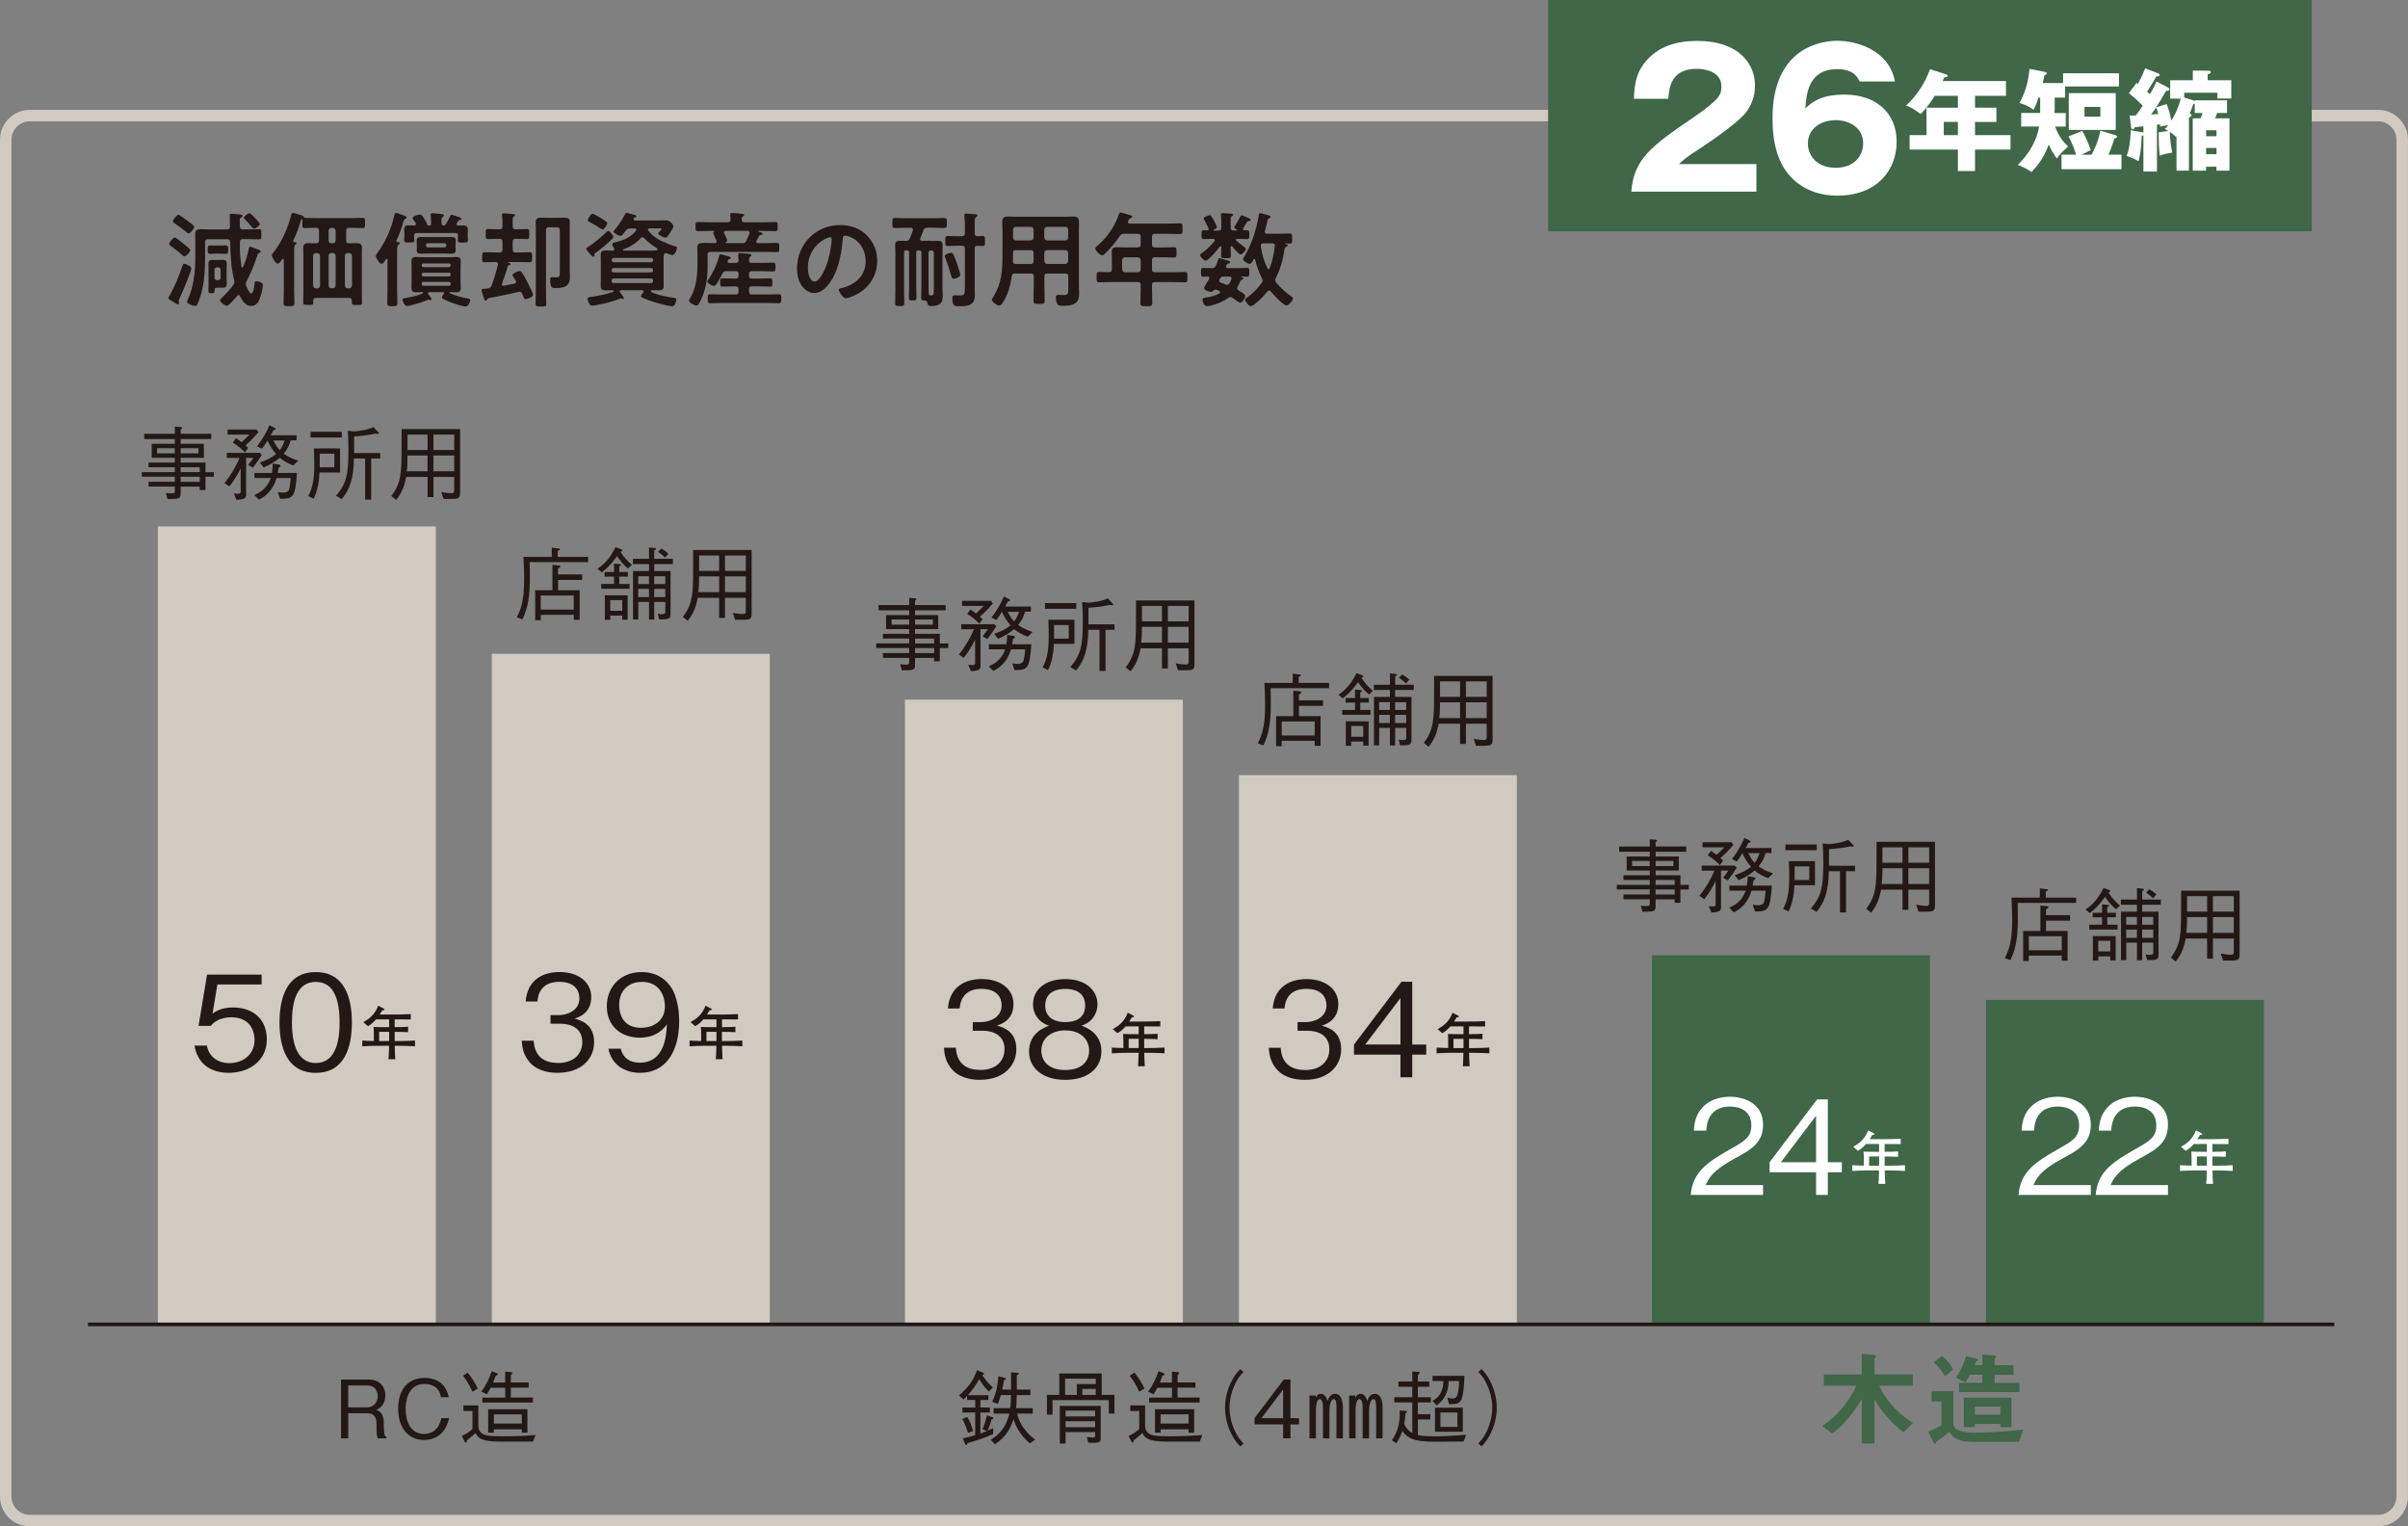 <?xml version="1.0" encoding="UTF-8"?>
<svg id="_レイヤー_2" data-name="レイヤー_2" xmlns="http://www.w3.org/2000/svg" viewBox="0 0 419.29 265.73">
  <rect x="0" y="0" width="419.29" height="265.73" fill="#808080" stroke="none"/>
  <defs>
    <style>
      .cls-1 {
        fill: #d0cac0;
      }

      .cls-2 {
        fill: #231815;
      }

      .cls-3 {
        fill: #fff;
      }

      .cls-4 {
        fill: #221714;
      }

      .cls-5 {
        fill: #3f6748;
      }
    </style>
  </defs>
  <g id="_レイヤー_1-2" data-name="レイヤー_1">
    <g>
      <rect class="cls-5" x="287.65" y="166.31" width="48.4" height="64.26"/>
      <rect class="cls-5" x="345.8" y="174.08" width="48.4" height="56.48"/>
      <rect class="cls-1" x="157.57" y="121.81" width="48.4" height="108.75"/>
      <rect class="cls-1" x="215.72" y="134.95" width="48.4" height="95.61"/>
      <rect class="cls-1" x="27.49" y="91.64" width="48.4" height="138.92"/>
      <rect class="cls-1" x="85.64" y="113.82" width="48.4" height="116.75"/>
      <g>
        <path class="cls-2" d="M171.08,248.8c.43-1.08.63-1.79.77-2.41l.97.34c.08.03.17.06.17.14,0,.13-.21.2-.34.24-.15.59-.34,1.15-.66,1.95.39-.17.45-.2.95-.43v1.02c-1.92.87-3.81,1.39-4.47,1.57-.03.11-.08.36-.25.36-.1,0-.14-.1-.18-.2l-.39-.98c.74-.13,1.23-.27,2.16-.55v-3.94h-2.23v-.88h2.23v-1.3h-1.42v-.7c-.1.1-.55.53-.63.62l-.76-.73c1.57-1.37,2.41-2.47,3.13-4.38l1.01.42s.22.1.22.21-.11.15-.34.24c.59.84,1.12,1.46,1.85,2.12l-.66.73c-.31-.27-.87-.77-1.71-2.16-.53.98-1.05,1.72-1.98,2.79h3.58v.84h-1.39v1.3h1.64v.88h-1.64v3.65c.57-.2.83-.31,1.14-.43l-.77-.32ZM168.41,246.68c.52.84.8,1.57,1.02,2.48l-.87.28c-.27-.87-.53-1.57-1-2.4l.84-.36ZM179.41,241.93v.95h-2.37c-.03,1.54-.07,1.91-.11,2.26h2.89v.95h-2.71c.18.71.42,1.53,1.15,2.54.56.76,1.22,1.44,1.99,1.99l-.91.66c-.6-.48-2.17-1.91-2.86-4.21-.8,2.48-2.09,3.59-3.24,4.35l-.73-.77c1.21-.76,2.55-1.78,3.25-4.56h-2.75v-.95h2.89c.1-.74.14-1.36.14-2.26h-1.78c-.17.64-.25.88-.52,1.53l-.98-.37c.84-1.7,1-3.37,1.07-4.46l1.14.31c.1.03.2.06.2.15,0,.13-.13.17-.34.22-.01.03-.17,1.09-.32,1.65h1.54v-3l1.07.08c.18.01.27.03.27.14,0,.17-.25.25-.34.28v2.5h2.37Z"/>
        <path class="cls-2" d="M193.06,246.09v-2.34h-9.79v2.52h-.98v-3.44h2.16v-3.72h7.38v3.72h2.22v3.25h-.98ZM190.31,251.17c-.25,0-.46,0-.83-.01l-.22-1.01c.44.06.8.11,1.15.11.24,0,.28-.08.28-.34v-.62h-5.15v2.01h-1v-6.56h7.12v5.53c0,.7-.1.9-1.36.9ZM190.8,240.01h-5.34v2.83h2.05v-1.89h3.3v-.94ZM190.69,245.58h-5.15v1.01h5.15v-1.01ZM190.69,247.43h-5.15v1.04h5.15v-1.04ZM190.8,241.79h-2.34v1.05h2.34v-1.05Z"/>
        <path class="cls-2" d="M208.9,250.97h-5.74c-3.23,0-3.87-.65-4.25-1.5-.45.45-1.16,1.01-1.5,1.28,0,.13-.03.38-.22.38-.08,0-.15-.06-.22-.21l-.45-.93c.64-.32,1.33-.7,1.85-1.21v-3.14h-1.57v-.98h2.59v3.58c0,.98.66,1.37.95,1.49.58.22,1.37.31,3.21.31,1.94,0,3.88-.04,5.81-.22l-.46,1.16ZM198.37,242.28c-.67-1.46-1.26-2.27-1.64-2.78l.81-.55c.81,1.02,1.32,1.88,1.75,2.78l-.93.55ZM200.09,244.19v-.88h3.98v-1.71h-2.54c-.29.56-.43.8-.67,1.14l-.95-.48c.83-1.07,1.37-2.29,1.82-3.55l.88.35s.18.07.18.18c0,.14-.25.22-.37.25-.21.57-.32.87-.46,1.19h2.1v-1.89l.94.08c.2.01.34.06.34.15s-.03.11-.29.35v1.3h3.1v.91h-3.1v1.71h3.84v.88h-8.81ZM206.96,249.42v-.59h-4.87v.59h-.98v-4.09h6.83v4.09h-.98ZM206.96,246.23h-4.87v1.6h4.87v-1.6Z"/>
        <path class="cls-2" d="M216.53,238.84c-.55.59-.86.94-1.26,1.7-.74,1.39-1.18,3.01-1.18,4.53s.43,3.14,1.18,4.53c.41.76.72,1.11,1.26,1.7l-.58.5c-.56-.6-.9-1-1.32-1.77-.86-1.53-1.32-3.27-1.32-4.96s.46-3.44,1.32-4.96c.42-.77.76-1.16,1.32-1.77l.58.5Z"/>
        <path class="cls-2" d="M224.7,240.16v6.73h1.49v1.08h-1.49v2.43h-1.28v-2.43h-4.98v-1.08l5.09-6.73h1.16ZM223.42,246.89v-4.98l-3.77,4.98h3.77Z"/>
        <path class="cls-2" d="M229.07,243.44c.22-.59.56-.79.9-.79.84,0,1.08.93,1.18,1.28.2-.55.49-1.28,1.32-1.28,1.11,0,1.36,1.4,1.36,2.29v5.46h-1.12v-5.31c0-.48,0-1.53-.46-1.53-.5,0-.77,1.04-.77,1.98v4.87h-1.12v-5.4c0-.86-.2-1.44-.56-1.44-.6,0-.67,1.43-.67,2v4.84h-1.12v-7.46h1.08v.5ZM235.99,243.44c.22-.59.56-.79.9-.79.84,0,1.08.93,1.18,1.28.2-.55.49-1.28,1.3-1.28,1.12,0,1.37,1.4,1.37,2.29v5.46h-1.12v-5.31c0-.48,0-1.53-.46-1.53-.5,0-.77,1.04-.77,1.98v4.87h-1.12v-5.4c0-.86-.2-1.44-.56-1.44-.6,0-.67,1.43-.67,2v4.84h-1.12v-7.46h1.08v.5Z"/>
        <path class="cls-2" d="M254.86,250.95c-2.69.04-3.18.04-3.9.04-3.97,0-5.48-.1-6.77-1.86-.34,1-.79,1.72-1.04,2.13l-.79-.52c1.09-1.49,1.46-3.35,1.35-5.19l1.02.08c.11.01.27.01.27.13s-.17.2-.27.25c-.08,1.05-.11,1.28-.22,1.89.28.67.77,1.22,1.4,1.58v-5.33h-3.13v-.91h3.13v-1.82h-2.4v-.92h2.4v-1.74l.95.06c.11,0,.35.03.35.17,0,.13-.18.27-.32.36v1.15h1.98v.92h-1.98v1.82h2.26v.91h-2.26v2.05h2.16v.91h-2.16v2.73c.37.07,1,.21,2.92.21s3.66-.11,5.48-.28l-.43,1.16ZM254.5,243.56c-.36.81-.87.9-2.2.9l-.28-1.14c.46.11.63.15.86.15.59,0,.8-.28.92-.77.08-.29.22-1.07.27-2.27h-1.84c0,.34.01,1.35-.52,2.43-.52,1.07-1.21,1.57-1.56,1.81l-.73-.8c1.39-.67,1.94-2.08,1.89-3.44h-1.87v-.91h5.55c-.04,1.81-.21,3.37-.5,4.04ZM249.86,249.25v-4.18h4.85v4.18h-4.85ZM253.77,245.91h-2.96v2.5h2.96v-2.5Z"/>
        <path class="cls-2" d="M257.4,251.3c.55-.59.86-.94,1.26-1.7.74-1.39,1.18-3.01,1.18-4.53s-.43-3.14-1.18-4.53c-.41-.76-.71-1.11-1.26-1.7l.58-.5c.56.6.9,1,1.32,1.77.86,1.53,1.32,3.27,1.32,4.96s-.46,3.44-1.32,4.96c-.42.77-.76,1.16-1.32,1.77l-.58-.5Z"/>
      </g>
      <g>
        <path class="cls-2" d="M65.78,250.4c-.17-.52-.22-.9-.22-1.75v-.88c0-1.4-.79-1.74-1.71-1.74h-3.21v4.38h-1.26v-10.24h4.87c2.08,0,2.85,1.47,2.85,2.76,0,.76-.28,1.54-.79,2.02-.28.27-.56.39-.83.5.38.11.69.2,1,.73.32.53.35,1.18.35,1.49v.76c0,.45.06.91.11,1.19.07.32.15.43.36.58v.21h-1.51ZM64,241.2h-3.37v3.81h3.24c1.19,0,1.89-.87,1.89-1.95,0-.97-.53-1.86-1.77-1.86Z"/>
        <path class="cls-2" d="M73.82,250.68c-2.95,0-4.49-2.38-4.49-5.43s1.46-5.37,4.64-5.37c.69,0,2.48.14,3.46,1.61.48.71.62,1.36.7,1.75h-1.35c-.31-1.88-1.75-2.31-2.85-2.31-3.1,0-3.3,3.39-3.3,4.36-.01,1.98.79,4.35,3.2,4.35s2.89-2.23,3.02-2.75h1.35c-.49,2.13-1.78,3.79-4.39,3.79Z"/>
        <path class="cls-2" d="M92.8,250.97h-5.74c-3.23,0-3.87-.65-4.25-1.5-.45.45-1.16,1.01-1.5,1.28,0,.13-.03.38-.22.38-.08,0-.15-.06-.22-.21l-.45-.93c.64-.32,1.33-.7,1.85-1.21v-3.14h-1.57v-.98h2.59v3.58c0,.98.66,1.37.95,1.49.58.22,1.37.31,3.21.31,1.94,0,3.88-.04,5.81-.22l-.46,1.16ZM82.27,242.28c-.67-1.46-1.26-2.27-1.64-2.78l.81-.55c.81,1.02,1.32,1.88,1.75,2.78l-.93.55ZM83.99,244.19v-.88h3.98v-1.71h-2.54c-.29.56-.43.8-.67,1.14l-.95-.48c.83-1.07,1.37-2.29,1.82-3.55l.88.35s.18.07.18.18c0,.14-.25.22-.37.25-.21.57-.32.87-.46,1.19h2.1v-1.89l.94.08c.2.01.34.06.34.15s-.03.11-.29.35v1.3h3.1v.91h-3.1v1.71h3.84v.88h-8.81ZM90.86,249.42v-.59h-4.87v.59h-.98v-4.09h6.83v4.09h-.98ZM90.86,246.23h-4.87v1.6h4.87v-1.6Z"/>
      </g>
      <g>
        <path class="cls-5" d="M331.45,249.37c-2.09-1.58-4.2-4.07-5.05-5.77v7.71h-2.22v-7.8c-.58,1.08-2.59,4.25-5.17,6.04l-1.71-1.3c3.17-2.11,5.12-5.08,5.91-7.01h-5.64v-1.96h6.61v-3.57l1.82.13c.68.05.68.14.68.27,0,.07-.07.14-.14.23-.09.11-.14.18-.14.23v2.7h6.67v1.96h-5.86c.9,1.98,2.65,4.49,5.88,6.49l-1.64,1.64Z"/>
        <path class="cls-5" d="M351.52,251.01h-8.04c-2.67,0-3.39-.76-4.07-1.73-.47.42-1.03.83-1.21.96-.16.13-.94.63-1.01.7-.05.05-.16.45-.23.45-.05,0-.14-.02-.25-.22l-.97-1.93c.87-.32,1.77-.77,2.31-1.13v-4.13h-1.71v-1.78h3.77v5.57c0,1.33,1.84,1.64,3.62,1.64,2.87,0,5.75-.23,8.6-.54l-.79,2.14ZM338.66,239.6c-.54-1.01-1.12-1.71-1.95-2.42l1.44-1.13c.49.4,1.19.94,1.95,2.38l-1.44,1.17ZM341.11,242.34v-1.6h4.07v-1.41h-2.16c-.32.63-.54,1.01-.79,1.37l-1.69-.86c.63-.74,1.41-2.4,1.78-3.75l1.75.42c.27.07.36.14.36.25,0,.07-.05.13-.2.18-.14.05-.16.09-.2.16-.05.18-.09.29-.22.58h1.37v-1.86l1.98.16c.16.02.47.04.47.18,0,.07-.31.32-.31.42v1.1h3.28v1.66h-3.28v1.41h4.31v1.6h-10.52ZM348.31,248.45v-.56h-4.45v.56h-1.91v-5.14h8.31v5.14h-1.95ZM348.31,244.88h-4.45v1.41h4.45v-1.41Z"/>
      </g>
      <rect class="cls-4" x="15.32" y="230.25" width="391.13" height=".63"/>
      <g>
        <path class="cls-2" d="M33.33,46.71c0,.49-1.71,4.51-2.04,5.19-.05.13-.16.36-.16.49,0,.11.05.23.05.38,0,.13-.07.22-.2.22-.16,0-.61-.31-.88-.47-.2-.13-.76-.41-.76-.63,0-.09.05-.2.11-.29.94-1.62,1.69-3.5,2.29-5.26.09-.25.13-.42.34-.42.25,0,1.24.43,1.24.79ZM32.09,44.62c-.14,0-.23-.11-.34-.2-.63-.59-1.33-1.1-2.02-1.6-.11-.09-.27-.2-.27-.34,0-.34.72-1.14.97-1.14.2,0,1.04.7,1.48,1.05.29.23,1.21.94,1.21,1.17,0,.29-.67,1.06-1.03,1.06ZM32.67,38.46c.23.16,1.15.79,1.15,1.04,0,.29-.68,1.14-.99,1.14-.16,0-.49-.31-.61-.43-.59-.47-1.21-.92-1.82-1.35-.11-.07-.31-.2-.31-.34,0-.25.7-1.12.99-1.12.2,0,1.35.88,1.59,1.06ZM41.53,51.38c-.11,0-.16.05-.23.13-.29.34-1.44,1.73-1.84,1.73-.29,0-1.15-.67-1.15-.96,0-.13.2-.32.29-.41.7-.67,1.5-1.5,2.05-2.31.11-.14.16-.29.16-.49,0-.13,0-.22-.04-.32-.56-2.16-.63-4.4-.69-6.63-.02-.34-.18-.47-.5-.47h-3.37c-.34,0-.5.14-.5.5v2.72c0,2.38-.18,5.1-1.03,7.33-.38,1.03-.45,1.06-.69,1.06-.31,0-1.42-.34-1.42-.72,0-.07.07-.25.11-.34,1.08-2.38,1.33-4.87,1.33-7.46v-2.4c0-.52-.02-1.06-.02-1.59,0-.7.32-.85.96-.85.58,0,1.14.04,1.71.04h2.88c.34,0,.47-.13.5-.49,0-.14-.02-.27-.02-.41v-.56c0-.34-.02-.78-.02-.96,0-.23.11-.32.34-.32.13,0,.65.07.96.09.68.05.92.07.92.29,0,.18-.14.23-.27.31-.16.09-.2.18-.2.52s0,.7.02,1.04c.02.36.16.49.5.49h.74c.69,0,1.39-.04,2.09-.04.45,0,.41.2.41.9s.02.87-.41.87c-.7,0-1.41-.04-2.09-.04h-.74c-.32,0-.49.13-.49.47-.04,1.82.02,2.56.27,4.34.02.07.05.14.14.14.05,0,.11-.05.13-.11.47-1.04.81-2.14,1.01-3.26.04-.14.07-.25.23-.25.18,0,1.1.36,1.32.45.31.13.52.18.52.38,0,.16-.16.22-.29.27-.22.11-.27.27-.4.68-.45,1.44-1.08,2.88-1.77,4.22-.09.16-.14.29-.14.47,0,.13.04.23.07.34.11.27.56,1.33.88,1.33.4,0,.54-1.41.58-1.73.02-.27.04-.4.36-.4.27,0,1.08.13,1.08.67,0,.59-.34,1.89-.58,2.45-.27.67-.67,1.17-1.46,1.17-1.01,0-1.55-.94-1.96-1.73-.05-.11-.14-.18-.27-.18ZM37.61,44.15c-.38,0-.87.04-1.04.04-.43,0-.4-.31-.4-.74,0-.32-.04-.72.34-.72.32,0,.72.02,1.1.02h.67c.41,0,.79-.02,1.08-.02.4,0,.36.31.36.72,0,.45.04.74-.38.74-.2,0-.67-.04-1.06-.04h-.67ZM39.46,48.57c0,.27.02.54.02.83,0,.41-.14.68-.61.68h-1.03c-.47,0-.47.16-.49.56,0,.36-.02.4-.54.4-.4,0-.52-.04-.52-.34,0-.36.02-.72.02-1.08v-2.83c0-.29-.02-.58-.02-.87,0-.47.16-.68.65-.68.2,0,.4.02.61.02h.85c.18,0,.29-.02.43-.02.49,0,.65.23.65.68,0,.29-.02.58-.02.87v1.78ZM37.35,48.35c0,.27.18.43.43.43h.2c.25,0,.43-.16.43-.43v-1.39c0-.25-.18-.42-.43-.42h-.2c-.25,0-.43.16-.43.42v1.39ZM44.25,39.79c-.22,0-.34-.18-.65-.56-.31-.4-.61-.7-.96-1.04-.05-.07-.18-.18-.18-.29,0-.25.74-.78.97-.78.22,0,.83.67,1.01.85.18.18.78.83.78,1.03,0,.31-.7.79-.97.79Z"/>
        <path class="cls-2" d="M51.03,41.97c0,.11.09.14.18.16.14.02.43.02.43.23,0,.13-.11.16-.22.25-.18.13-.2.45-.2.96v6.74c0,.81.04,1.62.04,2.43,0,.54-.18.56-.94.56-.7,0-.94,0-.94-.52,0-.83.04-1.64.04-2.47v-5.06c0-.09-.04-.18-.14-.18-.05,0-.09.02-.13.07-.34.45-.54.76-.81.76-.36,0-1.01-1.17-1.01-1.46,0-.2.18-.38.31-.52,1.44-1.82,2.5-4.25,3.06-6.49.04-.18.09-.36.31-.36s1.32.36,1.59.45c.14.04.27.11.31.27.02.05.05.13.13.14.72,0,1.44.04,2.16.04h5.8c.72,0,1.42-.04,2.14-.04.45,0,.43.2.43.88s.02.9-.43.9c-.72,0-1.42-.05-2.14-.05h-.23c-.34,0-.49.14-.49.5v1.69c0,.34.13.5.47.5.43.02.87-.02,1.3-.02.61,0,.97.13.97.81,0,.45-.02.92-.02,1.37v6.43c0,.58.04,1.15.04,1.73,0,.43-.2.43-.9.43s-.88,0-.88-.43v-.32c0-.34-.14-.49-.49-.49h-5.73c-.34,0-.49.14-.49.49v.31c0,.43-.2.43-.88.43-.65,0-.88,0-.88-.41,0-.58.04-1.17.04-1.77v-6.4c0-.45-.04-.92-.04-1.37,0-.67.36-.81.97-.81.43,0,.86.04,1.3.02.36,0,.49-.16.49-.5v-1.69c0-.34-.14-.5-.5-.5-.67-.02-1.32.05-1.98.05-.47,0-.43-.25-.43-.96,0-.16,0-.31.02-.45,0-.14-.07-.18-.11-.18-.02,0-.04,0-.07.04-.11.14-.13.27-.16.41-.32,1.14-.76,2.23-1.24,3.3-.02.04-.02.05-.02.09ZM55.23,50.21c.31-.04.47-.2.5-.5v-5.15c-.04-.31-.2-.47-.5-.5h-.22c-.31.04-.47.2-.5.5v5.15c.04.31.2.47.5.5h.22ZM58.44,40.17c-.04-.31-.18-.47-.5-.5h-.22c-.32.04-.5.2-.5.5v1.69c0,.33.18.47.5.5h.22c.32-.04.47-.18.5-.5v-1.69ZM57.72,44.04c-.32.04-.5.2-.5.5v5.15c0,.31.18.47.5.5h.22c.32-.04.47-.2.5-.5v-5.15c-.04-.31-.18-.47-.5-.5h-.22ZM61.29,44.55c-.04-.31-.2-.47-.5-.5h-.25c-.31.04-.49.2-.49.5v5.15c0,.31.18.47.49.5h.25c.31-.04.47-.2.5-.5v-5.15Z"/>
        <path class="cls-2" d="M66.41,45.93c-.32,0-.97-1.04-.97-1.35,0-.22.27-.54.41-.74,1.35-1.93,2.25-3.95,2.79-6.23.07-.31.09-.54.33-.54.11,0,.58.16.97.31.22.09.41.16.5.18.14.05.36.14.36.32,0,.13-.13.2-.23.25-.23.09-.23.16-.34.5-.32,1.1-.7,2.18-1.19,3.23-.02.02-.02.05-.02.09,0,.11.05.16.18.18.11.02.4.04.4.2,0,.14-.14.22-.23.29-.2.14-.22.4-.22,1.1v6.61c0,.79.04,1.6.04,2.4,0,.5-.18.59-.88.59s-.88-.09-.88-.59c0-.81.04-1.6.04-2.4v-5.08c0-.09-.04-.18-.13-.18-.05,0-.11.04-.14.07-.2.31-.49.79-.78.79ZM77.31,51.02c0-.11-.07-.14-.18-.16h-2.36c-.13.02-.25.05-.25.2,0,.07.04.11.07.16.05.07.11.16.18.25.18.23.36.49.36.61,0,.11-.09.16-.18.16-.07,0-.16-.04-.23-.05-.04-.02-.07-.02-.09-.02-.14,0-.61.22-.79.29-.47.2-2.5.81-2.96.81-.49,0-.79-.88-.79-1.1,0-.16.09-.22.56-.29,1.04-.18,1.96-.38,2.92-.79.05-.04.09-.07.09-.13,0-.07-.07-.11-.13-.11-.36,0-.74.04-1.1.04-.52,0-.78-.18-.78-.72,0-.34.02-.68.02-1.03v-2.67c0-.34-.02-.67-.02-1.01,0-.56.25-.72.78-.72.41,0,.81.04,1.21.04h4.61c.4,0,.77-.04,1.17-.04.54,0,.81.14.81.72,0,.34-.04.68-.04,1.01v2.67c0,.34.04.67.04,1.01,0,.56-.23.74-.78.74-.36,0-.72-.02-1.08-.04-.05,0-.11.04-.11.09s.02.09.07.11c1.03.45,2.04.72,3.14.92.23.04.4.05.4.31,0,.23-.31,1.08-.79,1.08-.56,0-2.09-.54-2.65-.76-.31-.11-1.1-.45-1.35-.61-.07-.05-.11-.13-.11-.22,0-.2.18-.49.31-.63.02-.04.04-.07.04-.13ZM78.59,37.39c.22,0,1.19.36,1.46.45.13.04.29.13.29.27s-.16.16-.25.16c-.14.02-.2.04-.27.16-.09.16-.18.31-.29.45-.02.05-.04.09-.04.16,0,.16.13.2.27.22.25,0,.5-.02.76-.02.49,0,.94.07.94.68,0,.25-.02.5-.02.77v.42c0,.25.04.49.04.74,0,.42-.31.38-.9.38s-.86.02-.86-.38c0-.23.02-.47.02-.7v-.09c0-.36-.14-.5-.49-.5h-6.65c-.34,0-.5.14-.5.5v.07c0,.23.04.47.04.7,0,.41-.29.38-.9.38s-.87.02-.87-.4c0-.22.04-.49.04-.72v-.4c0-.29-.04-.5-.04-.76,0-.63.43-.7.96-.7.27,0,.56.02.83.02.14,0,.27-.07.27-.23,0-.07-.02-.11-.04-.16-.07-.13-.16-.25-.25-.38-.16-.23-.31-.43-.31-.54,0-.31,1.14-.61,1.3-.61.31,0,.63.54.77.79.14.23.4.68.47.94.05.13.09.2.23.22h.18c.2-.02.27-.09.29-.29,0-.49-.04-.97-.07-1.44,0-.05-.02-.13-.02-.18,0-.2.14-.25.33-.25.23,0,1.28.11,1.55.14.16.02.45.04.45.25,0,.11-.09.16-.23.27-.2.16-.22.41-.2,1.01,0,.31.13.45.43.47.11,0,.18-.05.25-.14.25-.4.65-1.06.81-1.48.05-.13.09-.25.23-.25ZM79.31,43.01c0,.29.04.4.04.58,0,.47-.34.58-.74.58-.34,0-.7-.04-1.06-.04h-3.21c-.36,0-.7.04-1.06.04-.38,0-.72-.11-.72-.56,0-.2.02-.38.02-.59v-.61c0-.22-.02-.4-.02-.59,0-.45.34-.56.72-.56s.7.02,1.06.02h3.21c.36,0,.7-.02,1.05-.02.4,0,.76.09.76.56,0,.22-.04.34-.04.59v.61ZM78.48,46.15c-.02-.18-.11-.29-.29-.29h-4.47c-.18,0-.27.11-.29.29v.07c0,.16.11.27.29.29h4.47c.18-.02.27-.13.29-.29v-.07ZM73.72,47.47c-.18,0-.27.11-.29.29v.07c0,.16.11.27.29.29h4.47c.18-.02.27-.13.29-.29v-.07c-.02-.18-.11-.29-.29-.29h-4.47ZM73.72,49.07c-.18.02-.27.11-.29.29v.11c0,.16.11.27.29.29h4.47c.18-.02.27-.13.29-.29v-.11c-.02-.18-.11-.27-.29-.29h-4.47ZM77.38,43.07c.22,0,.34-.13.34-.34v-.05c-.02-.2-.13-.34-.34-.34h-2.85c-.22,0-.34.14-.36.34v.05c0,.22.14.34.36.34h2.85Z"/>
        <path class="cls-2" d="M87.42,49.39c0,.05-.02.09-.02.13,0,.14.11.25.25.25.02,0,.05-.02.07-.02.61-.11,1.23-.25,1.84-.36.14-.05.31-.13.31-.32,0-.09-.04-.13-.07-.22-.11-.16-.2-.32-.29-.45-.16-.22-.27-.38-.27-.49,0-.32.94-.72,1.23-.72.16,0,.27.07.36.2.29.38.83,1.37,1.04,1.8.18.36.94,1.84.94,2.14,0,.4-1.01.74-1.26.74-.27,0-.31-.13-.47-.56-.05-.11-.09-.23-.14-.36-.11-.22-.22-.36-.47-.36-.05,0-.11.02-.16.02-1.75.43-3.48.77-5.24,1.1-.16.04-.18.11-.31.31-.04.05-.09.13-.18.13-.2,0-.29-.34-.4-.65-.05-.2-.33-1.03-.33-1.19,0-.2.13-.22.49-.23.11-.02.22-.02.36-.04.09-.02.18-.02.27-.04.36-.05.5-.16.63-.49.43-1.17.79-2.36,1.1-3.55.02-.05.02-.13.02-.18,0-.25-.16-.36-.4-.36-.63-.02-1.28.04-1.93.04-.45,0-.43-.2-.43-.88s0-.87.43-.87c.68,0,1.35.04,2.02.04h.58c.36,0,.5-.14.5-.5v-1.37c0-.36-.14-.5-.5-.5h-.27c-.61,0-1.32.04-1.77.04-.4,0-.38-.23-.38-.88s-.02-.87.38-.87c.56,0,1.15.05,1.77.05h.27c.36,0,.5-.16.5-.5v-.79c0-.38-.02-.74-.07-1.12,0-.05-.02-.11-.02-.14,0-.2.16-.23.32-.23.27,0,1.35.11,1.66.14.13,0,.31.04.31.2,0,.11-.11.16-.22.23-.18.13-.2.31-.2.81v.9c0,.34.14.47.5.5h.25c.61,0,1.21-.05,1.75-.05.4,0,.38.2.38.87s.02.88-.38.88c-.43,0-1.15-.04-1.75-.04h-.25c-.36,0-.5.14-.5.5v1.37c0,.36.14.5.5.5h.41c.68,0,1.35-.04,2.04-.04.45,0,.43.2.43.87,0,.7,0,.88-.45.88-.67,0-1.33-.04-2.02-.04h-1.68s-.04.02-.04.04c0,0-.02.02.04.05.2.05.4.11.4.27,0,.13-.11.16-.22.18-.13.05-.2.07-.27.2-.2.77-.72,2.27-1.01,3.03ZM97.48,40.06c0-.34-.14-.49-.5-.49h-1.41c-.34,0-.5.14-.5.49v10.67c0,.74.05,1.46.05,2.18,0,.45-.2.45-.92.45-.76,0-.94,0-.94-.47,0-.72.04-1.44.04-2.16v-10.52c0-.52-.02-1.03-.02-1.55,0-.63.36-.76.92-.76.41,0,.83.02,1.24.02h1.62c.41,0,.81-.02,1.22-.02.58,0,.94.11.94.76,0,.5-.02.99-.02,1.48v6.69c0,.42.04.85.04,1.28,0,1.6-.68,2.04-2.61,2.04-.36,0-.83,0-.83-1.3,0-.36.02-.61.29-.61.25,0,.56.04.83.04.56,0,.56-.23.56-1.13v-7.06Z"/>
        <path class="cls-2" d="M103.73,44.01c-.22.14-.23.2-.23.42,0,.14-.07.27-.23.27s-1.19-1.14-1.19-1.39c0-.14.16-.22.31-.31.97-.61,2.38-1.78,3.19-2.59.11-.11.2-.22.31-.22.25,0,.9.76.9,1.08,0,.38-2.59,2.41-3.04,2.74ZM104.74,38.04c.27.16,1.01.59,1.01.83,0,.18-.47,1.06-.83,1.06-.14,0-.36-.14-.47-.22-.61-.42-1.04-.67-1.69-1.01-.25-.13-.41-.2-.41-.36,0-.25.52-1.12.81-1.12.25,0,1.32.65,1.59.81ZM106.67,42.49c0-.2.13-.23.5-.32.07-.02.14-.04.23-.05,1.23-.31,2.58-.92,3.33-1.96.04-.05.07-.09.07-.16,0-.18-.16-.23-.31-.23h-.74c-.38,0-.52.07-.78.38-.05.07-.13.14-.18.22-.29.4-.5.69-.76.69s-1.21-.47-1.21-.76c0-.07.11-.18.16-.23.67-.74,1.37-1.86,1.86-2.76.09-.18.13-.25.23-.25.22,0,1.12.29,1.39.34.13.04.38.11.38.27,0,.05-.05.14-.2.16-.13,0-.18.02-.27.14-.04.05-.05.09-.05.16,0,.25.27.25.32.25h3.91c.49,0,.96-.02,1.44-.02.74,0,1.28.83,1.28,1.04s-.5.99-.65,1.19c-.13.2-.47.79-.72.79-.29,0-1.3-.45-1.3-.72,0-.11.2-.29.32-.41.07-.07.27-.31.27-.4,0-.11-.18-.09-.25-.09h-1.86c-.13.02-.27.05-.27.22,0,.07.04.13.07.18.61.78,1.39,1.35,2.27,1.78.7.34,1.68.74,2.42.94.16.04.31.11.31.29,0,.29-.38,1.24-.79,1.24-.2,0-.74-.2-.96-.29-.07-.04-.14-.05-.22-.05-.38,0-.36.4-.36,1.42v3.17c0,.38.02.76.02,1.15,0,.59-.32.74-.86.74-.42,0-.85-.02-1.26-.02-.05,0-.16.04-.16.14,0,.16.2.23.54.36,1.12.43,2.29.65,3.48.81.22.04.45.07.45.31,0,.22-.22,1.17-.7,1.17-.76,0-3.1-.7-3.88-.97-.34-.13-1.06-.4-1.35-.54-.11-.05-.22-.13-.22-.25,0-.16.29-.52.4-.67.04-.05.05-.11.05-.16,0-.14-.11-.2-.23-.2h-3.64c-.14,0-.27.02-.27.2,0,.07.02.11.04.16.13.16.68.87.68.99,0,.07-.09.16-.22.16-.07,0-.14-.02-.22-.05-.04-.02-.07-.04-.13-.04s-.2.05-.25.09c-1.24.47-2.47.81-3.77,1.03-.18.04-.81.14-.96.14-.59,0-.78-1.1-.78-1.23,0-.23.18-.23.69-.31,1.26-.18,2.56-.43,3.77-.86.07-.02.11-.09.11-.14,0-.16-.18-.14-.22-.14-.38,0-.76.02-1.12.02-.58,0-.94-.09-.94-.74,0-.4.02-.77.02-1.15v-3.17c0-.38-.02-.76-.02-1.15,0-.63.34-.74.9-.74.41,0,.83.02,1.24.04.13-.02.22-.07.22-.22,0-.07-.04-.13-.05-.18-.13-.2-.29-.52-.29-.74ZM113.38,45.65c.22,0,.34-.14.34-.36v-.05c-.02-.2-.13-.34-.34-.34h-6.52c-.22,0-.32.14-.34.34v.05c0,.22.13.36.34.36h6.52ZM106.85,46.66c-.22,0-.32.14-.34.34v.09c0,.22.13.34.34.34h6.52c.22,0,.34-.13.34-.34v-.09c-.02-.2-.13-.34-.34-.34h-6.52ZM106.85,48.48c-.22,0-.34.13-.34.34v.11c0,.22.13.34.34.34h6.52c.22,0,.34-.13.34-.34v-.11c0-.22-.13-.34-.34-.34h-6.52ZM111.88,41.3c-.14,0-.22.07-.31.16-.76.85-1.93,1.57-3.01,1.93-.05.02-.09.05-.09.11,0,.09.05.11.13.13h4.65c1.1,0,1.23-.02,1.23-.23,0-.11-.04-.16-.11-.2-.77-.47-1.59-1.06-2.18-1.73-.09-.09-.18-.16-.31-.16Z"/>
        <path class="cls-2" d="M124.44,42.33c.18-.02.36-.07.36-.29,0-.05-.02-.09-.04-.14-.05-.14-.16-.36-.27-.59-.14-.34-.31-.67-.31-.74,0-.11.09-.2.16-.25.02-.02.04-.04.04-.07s-.04-.05-.07-.05h-.68c-.7,0-1.41.04-2.09.04-.45,0-.43-.2-.43-.79s-.02-.79.43-.79c.68,0,1.39.04,2.09.04h3.1c.32,0,.47-.13.49-.47,0-.22-.02-.52-.05-.74-.02-.05-.02-.13-.02-.16,0-.22.18-.25.34-.25.32,0,1.24.09,1.59.13.16.02.5.02.5.23,0,.11-.11.16-.23.25-.18.13-.2.31-.2.54-.02.34.18.47.5.47h3.23c.7,0,1.41-.04,2.11-.04.43,0,.42.18.42.79s.02.79-.42.79c-.7,0-1.41-.04-2.11-.04h-.77s-.09.02-.09.05.02.05.05.07c.29.09.72.2.72.41,0,.13-.11.14-.22.16-.2.04-.27.04-.38.18-.14.29-.31.56-.47.85-.02.05-.04.09-.04.16,0,.18.14.23.31.25h1.14c.72,0,1.42-.04,2.14-.04.43,0,.42.16.42.79s.02.81-.42.81c-.72,0-1.42-.04-2.14-.04h-9.42c-.34,0-.5.14-.5.49v2.22c0,1.75-.27,3.44-.9,5.06-.16.4-.47,1.08-.72,1.41-.07.11-.16.16-.31.16-.32,0-1.32-.49-1.32-.88,0-.07.04-.13.09-.2,1.1-1.68,1.39-3.89,1.39-5.86v-1.82c0-.45-.02-.92-.02-1.37,0-.65.4-.78,1.17-.78.42,0,.94.04,1.55.04h.31ZM124.69,49.52c-.09.14-.2.25-.38.25-.36,0-1.15-.47-1.15-.77,0-.09.07-.18.13-.25.83-1.19,1.59-2.79,1.93-4.2.04-.13.07-.29.25-.29.16,0,1.26.34,1.5.41.11.04.29.09.29.23,0,.13-.14.18-.25.22-.18.05-.22.09-.29.27-.02.05-.04.09-.04.13,0,.18.16.25.31.25h1.12c.34,0,.5-.18.5-.45,0-.05,0-.11-.02-.29-.04-.36-.07-.67-.07-.72,0-.22.14-.25.32-.25.25,0,1.28.11,1.57.13.16.02.43.04.43.25,0,.13-.07.16-.22.27-.18.14-.2.34-.2.59,0,.34.18.47.5.47h1.68c.69,0,1.37-.04,2.05-.04.38,0,.38.18.38.76s0,.76-.38.76c-.68,0-1.37-.04-2.05-.04h-1.69c-.34,0-.49.14-.49.5v.29c0,.36.14.5.49.5h1.3c.63,0,1.24-.04,1.88-.04.41,0,.4.22.4.72s.02.72-.4.72c-.63,0-1.26-.04-1.88-.04h-1.3c-.34,0-.49.14-.49.5v.41c0,.36.14.5.49.5h2.72c.67,0,1.32-.04,1.98-.04.45,0,.43.22.43.77s.02.79-.43.79c-.67,0-1.32-.05-1.98-.05h-7.96c-.67,0-1.33.05-2,.05-.43,0-.43-.22-.43-.77s-.02-.79.43-.79c.67,0,1.33.04,2,.04h2.43c.34,0,.5-.14.5-.5v-.41c0-.36-.16-.5-.5-.5h-.43c-.63,0-1.26.04-1.87.04-.41,0-.4-.2-.4-.72s-.02-.72.4-.72c.61,0,1.24.04,1.87.04h.43c.34,0,.5-.14.5-.5v-.29c0-.36-.16-.5-.5-.5h-1.62c-.4,0-.5.09-.7.41-.29.61-.69,1.37-1.08,1.89ZM129.22,42.33c.38,0,.54-.07.72-.41.2-.42.4-.85.56-1.28,0-.05.02-.09.02-.14,0-.23-.18-.31-.38-.31h-3.77c-.16,0-.31.07-.31.27,0,.05.02.11.04.16.13.22.52,1.06.52,1.26,0,.18-.13.27-.27.34-.02.02-.04.04-.04.05,0,.04.04.05.05.05h2.85Z"/>
        <path class="cls-2" d="M150.92,40.96c1.21,1.21,1.82,2.72,1.82,4.43,0,2.5-1.32,4.65-3.51,5.82-.41.22-1.53.72-1.96.72-.47,0-1.21-1.12-1.21-1.51,0-.18.27-.22.45-.25,2.36-.56,4.22-2.11,4.22-4.68,0-1.93-1.01-3.66-2.88-4.31-.16-.05-.52-.16-.69-.16-.41,0-.41.4-.43.7-.2,2.63-.83,5.84-2.56,7.91-.59.72-1.39,1.39-2.38,1.39-1.1,0-1.96-.79-2.45-1.71-.4-.74-.56-1.71-.56-2.56,0-4.22,3.23-7.57,7.48-7.57,1.77,0,3.39.52,4.67,1.78ZM143.91,41.48c-2.05.97-3.24,2.9-3.24,5.19,0,.67.23,2.34,1.15,2.34s1.91-2.05,2.42-3.89c.23-.86.58-2.65.58-3.51,0-.18-.09-.32-.29-.32-.14,0-.47.13-.61.2Z"/>
        <path class="cls-2" d="M162.02,41.95c.43,0,.85-.02,1.28-.02.58,0,.83.14.83.76,0,.47-.02.96-.02,1.42v6.16c0,.38.04.78.04,1.15,0,.61-.02,1.19-.58,1.55-.32.22-.97.31-1.37.31-.54,0-.65-.18-.74-.59-.07-.27-.16-.36-.45-.38-.4-.02-.61.02-.61-.49,0-.59.04-1.41.04-2.13v-5.75c0-.23-.11-.34-.34-.34h-.22c-.23,0-.34.11-.34.34v5.77c0,.68.04,1.39.04,2.07,0,.5-.13.52-.67.52-.5,0-.65-.02-.65-.52,0-.68.04-1.39.04-2.07v-5.77c0-.23-.11-.34-.34-.34h-.2c-.25,0-.34.11-.34.34v6.63c0,.72.04,1.44.04,2.16,0,.5-.13.54-.81.54s-.78-.04-.78-.54c0-.72.04-1.44.04-2.16v-6.45c0-.49-.04-.96-.04-1.44,0-.58.23-.76.81-.76.36,0,.74.02,1.1.02s.49-.11.63-.42c.2-.47.38-.9.54-1.39.02-.04.02-.11.02-.16,0-.22-.16-.31-.36-.31h-.81c-.65,0-1.3.04-1.95.04-.49,0-.47-.22-.47-.87s-.02-.88.47-.88c.65,0,1.3.04,1.95.04h4.65c.65,0,1.3-.04,1.95-.04.49,0,.47.23.47.86,0,.67.02.88-.47.88-.65,0-1.3-.04-1.95-.04h-1.01c-.38,0-.52.09-.65.45-.18.47-.34.92-.54,1.37-.02.05-.04.13-.04.18,0,.27.25.27.32.27h1.5ZM162.11,43.61c-.31,0-.43.13-.43.43v5.66c0,.47.02.94.04,1.41,0,.22.11.32.34.32h.14c.36,0,.4-.27.4-.61v-6.78c0-.31-.13-.43-.43-.43h-.05ZM166.02,48.53c-.25,0-.34-.25-.5-.88-.23-.9-.56-1.78-.88-2.65-.05-.13-.13-.31-.13-.41,0-.34.85-.58,1.12-.58.22,0,.29.13.38.31.23.52.47,1.08.65,1.62.13.34.54,1.66.54,1.93,0,.38-.9.67-1.17.67ZM169.72,40.62c0,.34.13.49.49.5.16-.02.74-.04.88-.04.43,0,.42.22.42.87,0,.74.02.88-.49.88-.18,0-.45-.02-.81-.04-.36.02-.49.14-.49.49v6.9c0,.41.02.83.02,1.24,0,1.75-1.21,1.89-2.65,1.89-.83,0-1.26.04-1.26-1.39,0-.32.05-.52.43-.52.09,0,.22,0,.31.02.22.02.4.02.61.02.81,0,.83-.27.83-1.62v-6.54c0-.34-.14-.5-.5-.5h-.92c-.56,0-1.17.05-1.57.05-.43,0-.42-.25-.42-.88s-.02-.87.42-.87,1.01.04,1.57.04h.92c.36,0,.5-.14.5-.5v-1.42c0-.5-.04-.99-.07-1.5,0-.07-.02-.16-.02-.23,0-.23.14-.29.34-.29s1.39.11,1.62.13c.13.02.32.05.32.22,0,.13-.14.18-.25.25-.22.13-.23.38-.23,1.06v1.78Z"/>
        <path class="cls-2" d="M176.73,47.61c-.34,0-.5.11-.56.47-.22,1.64-.68,3.28-1.62,4.67-.14.2-.33.45-.59.45-.33,0-1.26-.67-1.26-1.03,0-.11.07-.2.13-.29,1.62-2.47,1.73-4.88,1.73-7.73v-3.8c0-.58-.04-1.13-.04-1.71,0-.72.29-.94,1.01-.94.52,0,1.03.04,1.55.04h8.24c.52,0,1.04-.04,1.55-.04.72,0,1.01.2,1.01.94,0,.58-.02,1.14-.02,1.71v9.32c0,.45.04.92.04,1.37,0,.63-.07,1.3-.61,1.71-.63.47-1.62.49-2.38.49-.33,0-1.05.05-1.05-1.44,0-.29.07-.47.4-.47.29,0,.56.04.85.04.86,0,.9-.18.9-1.08v-2.18c0-.34-.14-.49-.49-.49h-3.17c-.36,0-.5.14-.5.49v1.57c0,.88.05,1.77.05,2.65,0,.56-.2.58-.97.58s-.97-.02-.97-.58c0-.88.04-1.77.04-2.65v-1.57c0-.34-.14-.49-.5-.49h-2.74ZM176.89,43.54c-.36,0-.5.14-.5.5v.22c0,.4,0,.81-.02,1.21.02.34.14.49.49.49h2.61c.36,0,.5-.14.5-.5v-1.41c0-.36-.14-.5-.5-.5h-2.58ZM179.97,39.99c-.04-.32-.18-.47-.5-.5h-2.58c-.31.04-.47.18-.5.5v1.37c.04.31.2.47.5.5h2.58c.32-.04.47-.2.5-.5v-1.37ZM185.5,41.86c.31-.04.49-.2.49-.5v-1.37c0-.32-.18-.47-.49-.5h-3.17c-.31.04-.47.18-.5.5v1.37c.04.31.2.47.5.5h3.17ZM181.83,45.45c.04.31.2.47.5.5h3.17c.31-.04.49-.2.49-.5v-1.41c0-.31-.18-.47-.49-.5h-3.17c-.31.04-.47.2-.5.5v1.41Z"/>
        <path class="cls-2" d="M200.59,42.58c0,.34.14.47.5.5h1.44c.63,0,1.24-.05,1.88-.05.45,0,.45.2.45.92s-.02.88-.45.88c-.63,0-1.24-.04-1.88-.04h-1.44c-.36,0-.5.14-.5.5v1.6c0,.36.14.5.5.5h2.97c.76,0,1.51-.04,2.27-.04.45,0,.43.22.43.9s.02.9-.43.9c-.76,0-1.51-.04-2.27-.04h-2.97c-.36,0-.5.14-.5.5v.5c0,.88.05,1.75.05,2.61,0,.59-.23.59-1.04.59s-1.03,0-1.03-.58c0-.88.05-1.75.05-2.63v-.5c0-.36-.14-.5-.5-.5h-4.47c-.76,0-1.51.04-2.27.04-.45,0-.43-.2-.43-.88,0-.72-.02-.92.43-.92.58,0,1.17.05,1.77.04.33,0,.45-.18.45-.5v-1.71c0-.45-.02-.88-.02-1.33,0-.63.27-.81.88-.81.43,0,.87.04,1.3.04h2.36c.36-.04.5-.16.5-.5v-1.37c0-.36-.14-.5-.5-.5h-2.38c-.4,0-.5.07-.76.38-.7,1.08-1.55,2.07-2.47,2.97-.14.14-.38.4-.59.4-.36,0-1.21-.85-1.21-1.19,0-.18.32-.43.45-.54,1.66-1.41,3.01-3.42,3.69-5.48.05-.16.11-.25.25-.25.2,0,1.48.4,1.75.49.13.04.31.09.31.25,0,.13-.16.2-.27.23-.29.09-.27.14-.45.52-.02.07-.04.11-.04.18,0,.2.14.25.33.27h6.54c.74,0,1.46-.05,2.2-.05.45,0,.43.23.43.94s.02.92-.43.92c-.74,0-1.46-.04-2.2-.04h-2.18c-.36,0-.5.14-.5.5v1.37ZM195.89,44.8c-.31.04-.47.2-.5.5v1.6c.04.33.2.47.5.5h2.23c.33-.04.47-.18.5-.5v-1.6c-.04-.31-.18-.47-.5-.5h-2.23Z"/>
        <path class="cls-2" d="M215.21,41.75c0,.07.02.11.07.16.43.4.9.74,1.37,1.08.18.11.29.2.29.32,0,.29-.59.99-.9.99-.34,0-1.22-1.1-1.46-1.39-.05-.04-.09-.07-.14-.07-.11,0-.14.07-.16.18.02.49.04.97.04,1.46s-.16.47-.85.47c-.65,0-.85,0-.85-.45,0-.13.04-1.24.04-1.48,0-.09-.04-.16-.14-.16-.05,0-.09.04-.14.09-.32.47-1.95,2.42-2.45,2.42-.29,0-.96-.68-.96-.96,0-.18.23-.31.42-.43.77-.56,1.5-1.26,2.09-2.02.04-.05.05-.09.05-.16,0-.16-.14-.22-.29-.22-.54,0-1.1.04-1.66.04-.38,0-.36-.2-.36-.76,0-.67,0-.78.47-.78.13,0,.31.02.52.02.16,0,.25-.07.25-.23,0-.05-.02-.11-.04-.14-.16-.4-.49-1.01-.7-1.39-.05-.07-.13-.18-.13-.29,0-.27.87-.59,1.05-.59.23,0,.36.27.74.94.11.2.5.94.5,1.14,0,.23-.34.38-.52.45-.04.02-.07.04-.07.07,0,.05.04.07.09.09h.78c.36,0,.5-.16.5-.5v-1.17c0-.32-.02-.61-.05-.94,0-.05-.02-.16-.02-.22,0-.18.14-.22.29-.22.23,0,1.21.07,1.48.09.11.02.36.02.36.2,0,.13-.11.16-.23.23-.22.13-.2.29-.2,1.33v.68c0,.34.14.5.5.5h.59c.05-.02.07-.02.07-.07,0-.04-.02-.05-.04-.05-.14-.09-.49-.27-.49-.47,0-.07.49-.83.56-.94.13-.23.33-.58.45-.83.05-.13.13-.27.29-.27s.67.25.88.34c.38.16.68.29.68.45,0,.18-.22.18-.34.2-.16.02-.25.05-.49.45l-.27.45c-.05.11-.11.18-.16.29-.04.05-.07.13-.07.2,0,.16.13.22.27.22h.45c.38,0,.36.2.36.76s0,.76-.38.76c-.58,0-1.15-.04-1.73-.04-.11,0-.22.04-.22.16ZM216.83,51.47c0,.38-.49,1.24-.9,1.24-.09,0-.34-.16-.74-.45-.2-.14-.41-.31-.59-.41-.11-.07-.22-.13-.34-.13-.16,0-.29.07-.42.16-.87.63-1.98,1.08-3.03,1.32-.2.04-.49.09-.67.09-.61,0-.76-1.06-.76-1.1,0-.34.45-.36.7-.4.76-.11,1.55-.32,2.22-.7.09-.05.14-.11.14-.22,0-.13-.07-.2-.18-.25l-.38-.16c-.07-.02-.13-.04-.22-.04-.2,0-.34.13-.49.25-.09.09-.18.14-.31.14-.32,0-1.21-.27-1.21-.67,0-.11.52-.97.77-1.39.05-.11.16-.27.16-.36,0-.18-.14-.23-.31-.25-.2.02-.54.04-.74.04-.43,0-.4-.23-.4-.76,0-.56-.04-.77.41-.77.49,0,.97.04,1.46.04.38,0,.56-.09.7-.42.22-.45.29-.74.36-.94.11-.31.13-.38.27-.38s.97.27,1.3.36c.36.11.56.16.56.36,0,.07-.09.18-.27.2-.22.02-.23.05-.4.38-.02.05-.04.11-.04.16,0,.22.16.25.33.27h1.62c.58,0,1.14-.04,1.69-.04.43,0,.41.2.41.77s0,.76-.41.76c-.34,0-.63-.04-.97-.04-.02,0-.09.02-.09.04,0,.04.13.07.14.07.13.04.31.14.31.27,0,.09-.13.14-.2.16-.29.11-.33.25-.49.61-.11.23-.22.45-.32.65-.05.09-.07.16-.07.27,0,.16.09.27.23.36.23.14,1.12.61,1.12.88ZM213.05,48.15c-.32,0-.43.05-.61.32-.07.14-.14.29-.14.4,0,.2.14.29.29.34.27.11.56.2.83.31.09.04.16.05.25.05.22,0,.32-.11.43-.29.13-.22.22-.45.32-.68,0-.05.02-.09.02-.14,0-.23-.18-.31-.36-.31h-1.03ZM220.24,40.37c0,.23.18.32.4.32h2.05c.61,0,1.24-.04,1.86-.04.45,0,.45.2.45.88s0,.88-.43.88c-.25,0-.49-.02-.76-.04-.07,0-.13,0-.13.04,0,.02.09.05.11.05.22.05.42.09.42.25,0,.13-.14.2-.23.25-.31.18-.31.31-.36.68-.23,1.66-.72,3.28-1.48,4.78-.05.11-.09.22-.09.36s.07.27.16.4c.72.92,1.75,1.82,2.7,2.47.13.07.23.16.23.31,0,.38-.74,1.21-1.17,1.21-.54,0-2.33-1.98-2.72-2.45-.07-.09-.16-.14-.29-.14s-.22.07-.29.16c-.68.87-1.39,1.62-2.29,2.27-.11.09-.41.29-.56.29-.38,0-1.01-.81-1.01-1.12,0-.18.14-.25.27-.34,1.01-.67,1.93-1.62,2.63-2.61.07-.13.14-.23.14-.4,0-.14-.05-.25-.11-.38-.54-1.06-.9-2.02-1.17-3.19-.04-.09-.07-.16-.16-.16s-.13.05-.16.11c-.25.5-.45.74-.65.74-.34,0-1.15-.56-1.15-.81,0-.09.07-.25.13-.32.76-1.3,1.23-2.31,1.71-3.71.34-1.03.76-2.61.9-3.68.02-.16.04-.32.25-.32.2,0,1.15.31,1.42.36.13.04.36.13.36.29,0,.13-.13.2-.23.23-.25.13-.29.31-.4.83-.07.32-.16.76-.34,1.41,0,.05-.02.09-.02.14ZM220.87,46.87c.09,0,.16-.09.2-.16.43-1.04.79-2.7.9-3.82,0-.04.02-.09.02-.13,0-.29-.22-.4-.45-.4h-1.48c-.22,0-.52.02-.52.45,0,.05,0,.16.02.23.23,1.32.52,2.4,1.12,3.66.04.09.09.16.2.16Z"/>
      </g>
      <path class="cls-1" d="M414.11,265.73H5.18c-2.86,0-5.18-2.32-5.18-5.18V24.31c0-2.86,2.32-5.18,5.18-5.18h408.92c2.86,0,5.18,2.32,5.18,5.18v236.23c0,2.86-2.32,5.18-5.18,5.18ZM5.18,21.13c-1.75,0-3.18,1.43-3.18,3.18v236.23c0,1.75,1.43,3.18,3.18,3.18h408.92c1.75,0,3.18-1.43,3.18-3.18V24.31c0-1.75-1.43-3.18-3.18-3.18H5.18Z"/>
      <g>
        <path class="cls-2" d="M288.28,148.28v.83h4.04v2.44h-4.04v.83h4.32v1.67h1.46v.8h-1.46v2.31h-1v-.59h-3.32v1.09c0,1.01-.18,1.07-2.3,1.07l-.29-1.07c.18.03.5.08.97.08.6,0,.6-.18.6-.49v-.69h-4.57v-.84h4.57v-.88h-5.74v-.8h5.74v-.85h-4.57v-.81h4.57v-.83h-4.02v-2.44h4.02v-.83h-5.33v-.91h5.33v-1.26l.98.08c.1.01.29.03.29.15,0,.06-.03.1-.25.27v.76h5.33v.91h-5.33ZM287.25,150.78v-.9h-3.07v.9h3.07ZM291.38,149.88h-3.1v.9h3.1v-.9ZM291.6,154.04v-.85h-3.32v.85h3.32ZM291.6,155.73v-.88h-3.32v.88h3.32Z"/>
        <path class="cls-2" d="M300.85,153.27l-.81-.48c.39-.49.57-.74.91-1.23h-1.28v6.23c0,.6,0,1.04-1.67,1.07l-.48-1.12c.21.03.52.07.73.07.48,0,.48-.22.48-.43v-3.98c-.74,1.44-1.33,2.34-1.98,3.14l-.84-.59c.87-1.07,1.74-2.36,2.62-4.38h-2.22v-.88h5.76l.34.37c-.6.94-.97,1.43-1.57,2.23ZM299.57,149.39c.35.31.39.34.46.42l-.55.8c-.55-.56-1.16-1.12-2.12-1.71l.55-.77c.17.11.58.39.97.7.34-.29.8-.74,1.37-1.32h-3.8v-.88h5.05l.32.48c-.69.79-1.26,1.39-2.26,2.29ZM305.59,158.68l-.39-1.18c.5.07.66.1.94.1.34,0,.88-.07,1.05-.65.08-.28.21-1.14.25-1.89h-2.45c-.34,1.04-1.01,2.76-3.09,3.76l-.8-.8c1.64-.69,2.38-1.67,2.88-2.96h-2.85v-.88h3.03c.13-.7.14-1.21.15-1.64l1.09.18c.07.01.27.06.27.2s-.18.24-.32.32c-.06.32-.11.66-.17.94h3.35c-.31,4.36-.69,4.47-2.94,4.5ZM307.89,152.88c-1-.38-1.65-.76-2.37-1.32-.93.77-1.72,1.19-2.78,1.68l-.69-.88c1.08-.35,2.05-.8,2.85-1.46-.74-.84-1.22-1.71-1.5-2.36-.49.79-.71,1.11-.98,1.44l-.84-.44c1.21-1.56,1.78-2.78,2.15-3.66l.9.45c.06.03.2.1.2.21,0,.14-.27.17-.38.18-.28.52-.39.72-.5.91h4.5v.88h-1.02c-.25.9-.55,1.51-1.21,2.33.79.53,1.4.84,2.52,1.21l-.84.81ZM304.43,148.53c.49,1.05.87,1.44,1.09,1.67.2-.24.52-.63.87-1.67h-1.96Z"/>
        <path class="cls-2" d="M310.48,158.22c.63-1.19,1.07-2.4,1.07-5.71,0-1.12-.04-1.91-.08-2.59h4.56v4.19h-3.58c-.06,1.58-.34,3.16-1.01,4.57l-.95-.46ZM310.9,147.02h5.44v1h-5.44v-1ZM315.04,153.2v-2.37h-2.55v2.37h2.55ZM323.01,150.72v.95h-1.57v7.17h-1.05v-7.17h-1.96c-.01,3.32-.69,5.41-2.13,7.08l-.98-.59c1.82-2.12,2.16-3.73,2.16-8.01,0-1.72-.06-2.54-.11-3.31l1.02.11c.38,0,1.35-.14,1.77-.22.86-.18,1.35-.39,1.67-.53l.83.88c.06.04.13.13.13.18,0,.08-.08.13-.21.13-.1,0-.31-.03-.42-.04-1.49.31-2.57.41-3.69.48v2.89h4.56Z"/>
        <path class="cls-2" d="M335.8,158.71h-1.74l-.41-1.21c.35.07,1.28.21,1.78.21.45,0,.48-.24.48-.53v-2.3h-3.62v3.51h-1.02v-3.51h-3.72c-.32,1.56-.7,2.69-1.75,4.01l-.84-.69c1.35-1.74,1.57-3.29,1.68-4.53.11-1.33.11-2.62.11-7.12h10.18v11.13c0,.74-.2,1.02-1.14,1.02ZM331.27,151.15h-3.49c0,1.42-.04,2.02-.14,2.75h3.63v-2.75ZM331.27,147.51h-3.49v2.69h3.49v-2.69ZM335.91,147.51h-3.62v2.69h3.62v-2.69ZM335.91,151.15h-3.62v2.75h3.62v-2.75Z"/>
      </g>
      <g>
        <path class="cls-2" d="M351.33,157.18c.03,1.4.03,2.03.03,2.57,0,3.3-.29,5.33-1.3,7.4l-.98-.37c.71-1.36,1.29-2.83,1.29-6.77,0-1.16-.06-2.34-.13-3.74h4.94v-1.61l1.18.14c.07,0,.24.03.24.14,0,.08-.08.17-.39.28v1.05h5.29v.91h-10.15ZM360.45,160.28h-4.19v1.79h3.76v5.16h-1.02v-.87h-5.74v.94h-.98v-5.23h3v-4.42l1.16.11c.06.01.25.03.25.15,0,.17-.34.35-.43.39v1.02h4.19v.94ZM359,165.44v-2.45h-5.74v2.45h5.74Z"/>
        <path class="cls-2" d="M368.46,158.3c-.76-.6-1.37-1.37-1.93-2.17-1.02,1.49-1.88,2.24-2.64,2.83l-.76-.62c1.43-.93,2.38-2.19,3.14-3.76l.95.34c.07.03.25.1.25.22s-.18.18-.35.22c.65,1.02,1.26,1.65,2.02,2.29l-.69.64ZM363.79,161.82v-.84h2.23v-1.28h-1.64v-.8h1.64v-1.47l.94.1c.1.01.31.03.31.14,0,.1-.13.14-.34.22v1.01h1.5v.8h-1.5v1.28h1.79v.84h-4.94ZM367.45,167.19v-.7h-2.09v.73h-.94v-4.26h3.97v4.24h-.94ZM367.45,163.78h-2.09v1.86h2.09v-1.86ZM373,157.51v1.21h2.85v7.36c0,.77,0,1.15-1.98,1.05l-.25-.98c.35.06.52.08.79.08.53,0,.53-.2.53-.62v-1.51h-1.93v3.07h-.91v-3.07h-1.87v3.06h-.91v-8.44h2.78v-1.21h-2.8v-.91h2.8v-1.99l.91.1c.24.03.32.04.32.14,0,.11-.14.2-.32.29v1.46h3.24v.91h-3.24ZM372.09,159.63h-1.87v1.36h1.87v-1.36ZM372.09,161.83h-1.87v1.43h1.87v-1.43ZM374.93,159.63h-1.93v1.36h1.93v-1.36ZM374.93,161.83h-1.93v1.43h1.93v-1.43ZM374.89,156.39c-.38-.41-.71-.67-1.21-1l.55-.58c.37.2.73.41,1.25.91l-.59.66Z"/>
        <path class="cls-2" d="M388.84,167.22h-1.74l-.41-1.21c.35.07,1.28.21,1.78.21.45,0,.48-.24.48-.53v-2.3h-3.62v3.5h-1.02v-3.5h-3.72c-.32,1.56-.7,2.69-1.75,4.01l-.84-.69c1.35-1.74,1.57-3.3,1.68-4.53.11-1.33.11-2.62.11-7.12h10.18v11.13c0,.74-.2,1.02-1.14,1.02ZM384.31,159.66h-3.49c0,1.42-.04,2.02-.14,2.75h3.63v-2.75ZM384.31,156.01h-3.49v2.69h3.49v-2.69ZM388.95,156.01h-3.62v2.69h3.62v-2.69ZM388.95,159.66h-3.62v2.75h3.62v-2.75Z"/>
      </g>
      <g>
        <path class="cls-2" d="M159.33,106.25v.83h4.04v2.44h-4.04v.83h4.32v1.67h1.46v.8h-1.46v2.31h-1v-.59h-3.32v1.09c0,1.01-.18,1.07-2.3,1.07l-.29-1.07c.18.03.5.08.97.08.6,0,.6-.18.6-.49v-.69h-4.57v-.84h4.57v-.88h-5.74v-.8h5.74v-.85h-4.57v-.81h4.57v-.83h-4.02v-2.44h4.02v-.83h-5.33v-.91h5.33v-1.26l.98.08c.1.01.29.03.29.15,0,.06-.03.1-.25.27v.76h5.33v.91h-5.33ZM158.31,108.75v-.9h-3.07v.9h3.07ZM162.43,107.85h-3.1v.9h3.1v-.9ZM162.66,112.02v-.85h-3.32v.85h3.32ZM162.66,113.7v-.88h-3.32v.88h3.32Z"/>
        <path class="cls-2" d="M171.91,111.25l-.81-.48c.39-.49.57-.74.91-1.23h-1.28v6.23c0,.6,0,1.04-1.67,1.07l-.48-1.12c.21.03.52.07.73.07.48,0,.48-.22.48-.43v-3.98c-.74,1.44-1.33,2.34-1.98,3.14l-.84-.59c.87-1.07,1.74-2.36,2.62-4.38h-2.22v-.88h5.76l.34.37c-.6.94-.97,1.43-1.57,2.23ZM170.63,107.36c.35.31.39.34.46.42l-.55.8c-.55-.56-1.16-1.12-2.12-1.71l.55-.77c.17.11.58.39.97.7.34-.29.8-.74,1.37-1.32h-3.8v-.88h5.05l.32.48c-.69.79-1.26,1.39-2.26,2.29ZM176.65,116.66l-.39-1.18c.5.07.66.1.94.1.34,0,.88-.07,1.05-.65.08-.28.21-1.14.25-1.89h-2.45c-.34,1.04-1.01,2.76-3.09,3.76l-.8-.8c1.64-.69,2.38-1.67,2.88-2.96h-2.85v-.88h3.03c.13-.7.14-1.21.15-1.64l1.09.18c.07.01.27.06.27.2s-.18.24-.32.32c-.06.32-.11.66-.17.94h3.35c-.31,4.36-.69,4.47-2.94,4.5ZM178.95,110.85c-1-.38-1.65-.76-2.37-1.32-.93.77-1.72,1.19-2.78,1.68l-.69-.88c1.08-.35,2.05-.8,2.85-1.46-.74-.84-1.22-1.71-1.5-2.36-.49.79-.71,1.11-.98,1.44l-.84-.44c1.21-1.56,1.78-2.78,2.15-3.66l.9.45c.06.03.2.1.2.21,0,.14-.27.17-.38.18-.28.52-.39.72-.5.91h4.5v.88h-1.02c-.25.9-.55,1.51-1.21,2.33.79.53,1.4.84,2.52,1.21l-.84.81ZM175.48,106.51c.49,1.05.87,1.44,1.09,1.67.2-.24.52-.63.87-1.67h-1.96Z"/>
        <path class="cls-2" d="M181.54,116.2c.63-1.19,1.07-2.4,1.07-5.71,0-1.12-.04-1.91-.08-2.59h4.56v4.19h-3.58c-.06,1.58-.34,3.16-1.01,4.57l-.95-.46ZM181.96,104.99h5.44v1h-5.44v-1ZM186.09,111.18v-2.37h-2.55v2.37h2.55ZM194.07,108.69v.95h-1.57v7.17h-1.05v-7.17h-1.96c-.01,3.32-.69,5.41-2.13,7.08l-.98-.59c1.82-2.12,2.16-3.73,2.16-8.01,0-1.72-.06-2.54-.11-3.31l1.02.11c.38,0,1.35-.14,1.77-.22.86-.18,1.35-.39,1.67-.53l.83.88c.06.04.13.13.13.18,0,.08-.08.13-.21.13-.1,0-.31-.03-.42-.04-1.49.31-2.57.41-3.69.48v2.89h4.56Z"/>
        <path class="cls-2" d="M206.86,116.69h-1.74l-.41-1.21c.35.07,1.28.21,1.78.21.45,0,.48-.24.48-.53v-2.3h-3.62v3.51h-1.02v-3.51h-3.72c-.32,1.56-.7,2.69-1.75,4.01l-.84-.69c1.35-1.74,1.57-3.29,1.68-4.53.11-1.33.11-2.62.11-7.12h10.18v11.13c0,.74-.2,1.02-1.14,1.02ZM202.33,109.13h-3.49c0,1.42-.04,2.02-.14,2.75h3.63v-2.75ZM202.33,105.48h-3.49v2.69h3.49v-2.69ZM206.97,105.48h-3.62v2.69h3.62v-2.69ZM206.97,109.13h-3.62v2.75h3.62v-2.75Z"/>
      </g>
      <g>
        <path class="cls-2" d="M221.25,119.79c.03,1.4.03,2.03.03,2.57,0,3.29-.29,5.33-1.3,7.4l-.98-.36c.71-1.36,1.29-2.83,1.29-6.77,0-1.16-.06-2.34-.13-3.74h4.94v-1.61l1.18.14c.07,0,.24.03.24.14,0,.08-.08.17-.39.28v1.05h5.29v.91h-10.15ZM230.37,122.88h-4.19v1.79h3.76v5.16h-1.02v-.87h-5.74v.94h-.98v-5.23h3v-4.42l1.16.11c.06.01.25.03.25.15,0,.17-.34.35-.43.39v1.02h4.19v.94ZM228.92,128.05v-2.45h-5.74v2.45h5.74Z"/>
        <path class="cls-2" d="M238.38,120.91c-.76-.6-1.37-1.38-1.93-2.17-1.02,1.49-1.88,2.24-2.64,2.83l-.76-.62c1.43-.93,2.38-2.19,3.14-3.76l.95.34c.07.03.25.1.25.22s-.18.18-.35.22c.65,1.02,1.26,1.66,2.02,2.29l-.69.65ZM233.71,124.43v-.84h2.23v-1.28h-1.64v-.8h1.64v-1.47l.94.1c.1.01.31.03.31.14,0,.1-.13.14-.34.22v1.01h1.5v.8h-1.5v1.28h1.79v.84h-4.94ZM237.37,129.8v-.7h-2.09v.73h-.94v-4.26h3.97v4.23h-.94ZM237.37,126.39h-2.09v1.87h2.09v-1.87ZM242.92,120.12v1.21h2.85v7.36c0,.77,0,1.15-1.98,1.05l-.25-.98c.35.06.52.08.79.08.53,0,.53-.2.53-.62v-1.51h-1.93v3.07h-.91v-3.07h-1.87v3.06h-.91v-8.44h2.78v-1.21h-2.8v-.91h2.8v-1.99l.91.1c.24.03.32.04.32.14,0,.11-.14.2-.32.29v1.46h3.24v.91h-3.24ZM242.01,122.24h-1.87v1.36h1.87v-1.36ZM242.01,124.44h-1.87v1.43h1.87v-1.43ZM244.85,122.24h-1.93v1.36h1.93v-1.36ZM244.85,124.44h-1.93v1.43h1.93v-1.43ZM244.81,119c-.38-.41-.71-.67-1.21-1l.55-.58c.37.2.73.41,1.25.91l-.59.66Z"/>
        <path class="cls-2" d="M258.76,129.83h-1.74l-.41-1.21c.35.07,1.28.21,1.78.21.45,0,.48-.24.48-.53v-2.3h-3.62v3.51h-1.02v-3.51h-3.72c-.32,1.56-.7,2.69-1.75,4.01l-.84-.69c1.35-1.74,1.57-3.29,1.68-4.53.11-1.33.11-2.62.11-7.12h10.18v11.13c0,.74-.2,1.02-1.14,1.02ZM254.23,122.27h-3.49c0,1.42-.04,2.02-.14,2.75h3.63v-2.75ZM254.23,118.62h-3.49v2.69h3.49v-2.69ZM258.87,118.62h-3.62v2.69h3.62v-2.69ZM258.87,122.27h-3.62v2.75h3.62v-2.75Z"/>
      </g>
      <g>
        <path class="cls-2" d="M31.46,76.43v.83h4.04v2.44h-4.04v.83h4.32v1.67h1.46v.8h-1.46v2.31h-1v-.59h-3.32v1.09c0,1.01-.18,1.07-2.3,1.07l-.29-1.07c.18.03.5.08.97.08.6,0,.6-.18.6-.49v-.69h-4.57v-.84h4.57v-.88h-5.74v-.8h5.74v-.85h-4.57v-.81h4.57v-.83h-4.02v-2.44h4.02v-.83h-5.33v-.91h5.33v-1.26l.98.08c.1.01.29.03.29.15,0,.06-.03.1-.25.27v.76h5.33v.91h-5.33ZM30.43,78.93v-.9h-3.07v.9h3.07ZM34.56,78.03h-3.1v.9h3.1v-.9ZM34.78,82.19v-.85h-3.32v.85h3.32ZM34.78,83.88v-.88h-3.32v.88h3.32Z"/>
        <path class="cls-2" d="M44.03,81.42l-.81-.48c.39-.49.57-.74.91-1.23h-1.28v6.23c0,.6,0,1.04-1.67,1.07l-.48-1.12c.21.03.52.07.73.07.48,0,.48-.22.48-.43v-3.98c-.74,1.44-1.33,2.34-1.98,3.14l-.84-.59c.87-1.07,1.74-2.36,2.62-4.38h-2.22v-.88h5.76l.34.37c-.6.94-.97,1.43-1.57,2.23ZM42.75,77.54c.35.31.39.34.46.42l-.55.8c-.55-.56-1.16-1.12-2.12-1.71l.55-.77c.17.11.58.39.97.7.34-.29.8-.74,1.37-1.32h-3.8v-.88h5.05l.32.48c-.69.79-1.26,1.39-2.26,2.29ZM48.77,86.84l-.39-1.18c.5.07.66.1.94.1.34,0,.88-.07,1.05-.65.08-.28.21-1.14.25-1.89h-2.45c-.34,1.04-1.01,2.76-3.09,3.76l-.8-.8c1.64-.69,2.38-1.67,2.88-2.96h-2.85v-.88h3.03c.13-.7.14-1.21.15-1.64l1.09.18c.07.01.27.06.27.2s-.18.24-.32.32c-.06.32-.11.66-.17.94h3.35c-.31,4.36-.69,4.47-2.94,4.5ZM51.07,81.03c-1-.38-1.65-.76-2.37-1.32-.93.77-1.72,1.19-2.78,1.68l-.69-.88c1.08-.35,2.05-.8,2.85-1.46-.74-.84-1.22-1.71-1.5-2.36-.49.79-.71,1.11-.98,1.44l-.84-.44c1.21-1.56,1.78-2.78,2.15-3.66l.9.45c.06.03.2.1.2.21,0,.14-.27.17-.38.18-.28.52-.39.72-.5.91h4.5v.88h-1.02c-.25.9-.55,1.51-1.21,2.33.79.53,1.4.84,2.52,1.21l-.84.81ZM47.61,76.68c.49,1.05.87,1.44,1.09,1.67.2-.24.52-.63.87-1.67h-1.96Z"/>
        <path class="cls-2" d="M53.66,86.37c.63-1.19,1.07-2.4,1.07-5.71,0-1.12-.04-1.91-.08-2.59h4.56v4.19h-3.58c-.06,1.58-.34,3.16-1.01,4.57l-.95-.46ZM54.08,75.17h5.44v1h-5.44v-1ZM58.22,81.35v-2.37h-2.55v2.37h2.55ZM66.2,78.87v.95h-1.57v7.17h-1.05v-7.17h-1.96c-.01,3.32-.69,5.41-2.13,7.08l-.98-.59c1.82-2.12,2.16-3.73,2.16-8.01,0-1.72-.06-2.54-.11-3.31l1.02.11c.38,0,1.35-.14,1.77-.22.86-.18,1.35-.39,1.67-.53l.83.88c.06.04.13.13.13.18,0,.08-.08.13-.21.13-.1,0-.31-.03-.42-.04-1.49.31-2.57.41-3.69.48v2.89h4.56Z"/>
        <path class="cls-2" d="M78.98,86.86h-1.74l-.41-1.21c.35.07,1.28.21,1.78.21.45,0,.48-.24.48-.53v-2.3h-3.62v3.51h-1.02v-3.51h-3.72c-.32,1.56-.7,2.69-1.75,4.01l-.84-.69c1.35-1.74,1.57-3.29,1.68-4.53.11-1.33.11-2.62.11-7.12h10.18v11.13c0,.74-.2,1.02-1.14,1.02ZM74.45,79.3h-3.49c0,1.42-.04,2.02-.14,2.75h3.63v-2.75ZM74.45,75.66h-3.49v2.69h3.49v-2.69ZM79.09,75.66h-3.62v2.69h3.62v-2.69ZM79.09,79.3h-3.62v2.75h3.62v-2.75Z"/>
      </g>
      <g>
        <path class="cls-2" d="M92.23,97.86c.03,1.4.03,2.03.03,2.57,0,3.3-.29,5.33-1.3,7.4l-.98-.37c.71-1.36,1.29-2.83,1.29-6.77,0-1.16-.06-2.34-.13-3.74h4.94v-1.61l1.18.14c.07,0,.24.03.24.14,0,.08-.08.17-.39.28v1.05h5.29v.91h-10.15ZM101.36,100.96h-4.19v1.79h3.76v5.16h-1.02v-.87h-5.74v.94h-.98v-5.23h3v-4.42l1.16.11c.06.01.25.03.25.15,0,.17-.34.35-.43.39v1.02h4.19v.94ZM99.9,106.12v-2.45h-5.74v2.45h5.74Z"/>
        <path class="cls-2" d="M109.36,98.98c-.76-.6-1.37-1.37-1.93-2.17-1.02,1.49-1.88,2.24-2.64,2.83l-.76-.62c1.43-.93,2.38-2.19,3.14-3.76l.95.34c.07.03.25.1.25.22s-.18.18-.35.22c.65,1.02,1.26,1.65,2.02,2.29l-.69.64ZM104.69,102.5v-.84h2.23v-1.28h-1.64v-.8h1.64v-1.47l.94.1c.1.01.31.03.31.14,0,.1-.13.14-.34.22v1.01h1.5v.8h-1.5v1.28h1.79v.84h-4.94ZM108.35,107.87v-.7h-2.09v.73h-.94v-4.26h3.97v4.24h-.94ZM108.35,104.47h-2.09v1.86h2.09v-1.86ZM113.91,98.2v1.21h2.85v7.36c0,.77,0,1.15-1.98,1.05l-.25-.98c.35.06.52.08.79.08.53,0,.53-.2.53-.62v-1.51h-1.93v3.07h-.91v-3.07h-1.87v3.06h-.91v-8.44h2.78v-1.21h-2.8v-.91h2.8v-1.99l.91.1c.24.03.32.04.32.14,0,.11-.14.2-.32.29v1.46h3.24v.91h-3.24ZM113,100.32h-1.87v1.36h1.87v-1.36ZM113,102.52h-1.87v1.43h1.87v-1.43ZM115.84,100.32h-1.93v1.36h1.93v-1.36ZM115.84,102.52h-1.93v1.43h1.93v-1.43ZM115.8,97.08c-.38-.41-.71-.67-1.21-1l.55-.58c.37.2.73.41,1.25.91l-.59.66Z"/>
        <path class="cls-2" d="M129.75,107.9h-1.74l-.41-1.21c.35.07,1.28.21,1.78.21.45,0,.48-.24.48-.53v-2.3h-3.62v3.5h-1.02v-3.5h-3.72c-.32,1.56-.7,2.69-1.75,4.01l-.84-.69c1.35-1.74,1.57-3.3,1.68-4.53.11-1.33.11-2.62.11-7.12h10.18v11.13c0,.74-.2,1.02-1.14,1.02ZM125.22,100.34h-3.49c0,1.42-.04,2.02-.14,2.75h3.63v-2.75ZM125.22,96.7h-3.49v2.69h3.49v-2.69ZM129.86,96.7h-3.62v2.69h3.62v-2.69ZM129.86,100.34h-3.62v2.75h3.62v-2.75Z"/>
      </g>
      <g>
        <path class="cls-3" d="M294.4,208.02c.34-3.96,2.78-5.63,6.95-8,2.48-1.41,3.6-2.03,3.6-4.12,0-2.62-2.14-3.26-3.69-3.26-3.92,0-4.1,3.3-4.15,4.19h-2.17c.07-.96.16-2.57,1.48-4.01,1.57-1.75,3.96-1.89,4.78-1.89,2.37,0,5.79,1.09,5.79,4.85,0,2.94-1.71,4.19-4.76,5.81-4.19,2.23-4.76,3.67-5.22,4.72h9.98v1.71h-12.6Z"/>
        <path class="cls-3" d="M318.27,204.08v3.94h-2.05v-3.94h-8.09v-1.75l8.27-10.93h1.87v10.93h2.44v1.75h-2.44ZM316.22,194.24l-6.13,8.09h6.13v-8.09Z"/>
        <path class="cls-3" d="M328.62,203.76h-.45c.04,1.4.06,1.78.1,2.34h-1.19c.06-.51.06-.65.11-2.34h-1.88c-.94,0-1.87.03-2.79.09v-1c.55.04.71.04,2.02.08v-1.11c0-.59-.03-1.02-.06-1.34.94.03,1.21.04,2.15.04h.57v-1.36h-2.27c-.71.78-1.1,1-1.43,1.18l-.81-.7c.87-.47,1.96-1.17,2.61-2.85l.94.48c.06.03.15.1.15.17,0,.15-.24.14-.37.13-.2.33-.28.45-.47.75h2.23c1.06,0,2.12-.01,3.18-.08v.94c-.79,0-2.03,0-2.8-.02v1.36c1.58-.02,1.77-.02,2.34-.08v.95c-.88-.04-1.01-.04-2.34-.06v1.61h.47c1.02,0,2.05-.02,3.07-.09v1c-1.32-.09-2.94-.09-3.07-.09ZM327.2,201.33h-1.74v1.61h1.74v-1.61Z"/>
      </g>
      <g>
        <path class="cls-2" d="M170.66,187.99c-1.91,0-3.99-.48-5.24-2.26-.91-1.28-.98-2.46-1.05-3.33h2.07c.07.87.27,3.87,4.26,3.87,2.8,0,4.21-1.62,4.21-3.64,0-2.42-2-3.19-3.78-3.19h-1.75v-1.5h1.48c1.28,0,3.55-.71,3.55-2.92,0-1.28-.73-2.87-3.51-2.87-1.09,0-2.23.27-2.96,1.14-.68.82-.77,1.64-.84,2.28h-2.05c.32-4.03,3.33-5.13,5.88-5.13,3.33,0,5.54,1.78,5.54,4.35,0,2.83-2.19,3.53-2.89,3.76.93.25,3.39.87,3.39,4.1,0,2.96-2.3,5.33-6.31,5.33Z"/>
        <path class="cls-2" d="M185.49,187.99c-4.08,0-6.31-2.16-6.31-4.94,0-3.21,2.69-4.19,3.49-4.49-1.8-.57-2.8-2.05-2.8-3.71,0-2.46,2-4.4,5.63-4.4s5.6,2.03,5.6,4.4c0,1.62-.96,3.12-2.78,3.71.8.3,3.46,1.28,3.46,4.49,0,2.85-2.3,4.94-6.29,4.94ZM185.49,179.38c-2.44,0-4.17,1.37-4.17,3.53,0,1.64,1.09,3.37,4.17,3.37s4.15-1.73,4.15-3.37c0-2.05-1.57-3.53-4.15-3.53ZM185.49,172.16c-1.62,0-3.49.59-3.49,2.89s1.89,2.89,3.49,2.89,3.46-.55,3.46-2.89-1.87-2.89-3.46-2.89Z"/>
        <path class="cls-2" d="M199.69,183.28h-.45c.04,1.4.06,1.78.1,2.34h-1.19c.06-.51.06-.65.11-2.34h-1.88c-.94,0-1.87.03-2.79.09v-1c.55.04.71.04,2.02.08v-1.11c0-.59-.03-1.02-.06-1.34.94.03,1.21.04,2.15.04h.57v-1.36h-2.27c-.71.78-1.1,1-1.43,1.18l-.81-.7c.87-.47,1.96-1.17,2.61-2.85l.94.48c.06.03.15.1.15.17,0,.15-.24.14-.37.13-.2.33-.28.45-.47.75h2.23c1.06,0,2.12-.01,3.18-.08v.94c-.79,0-2.03,0-2.8-.02v1.36c1.58-.02,1.77-.02,2.34-.08v.95c-.88-.04-1.01-.04-2.34-.06v1.61h.47c1.02,0,2.05-.02,3.07-.09v1c-1.32-.09-2.94-.09-3.07-.09ZM198.27,180.84h-1.74v1.61h1.74v-1.61Z"/>
      </g>
      <g>
        <path class="cls-2" d="M39.9,186.77c-3.6,0-5.54-1.89-6.04-4.74h2.17c.34,1.98,1.98,3.05,3.87,3.05,2.35,0,4.42-1.41,4.42-4.08,0-.77-.27-3.9-4.03-3.9-1.03,0-2.64.25-3.58,1.5h-2.14l1.48-8.93h9.5v1.71h-7.7l-.84,5.08c.59-.41,1.55-1.07,3.55-1.07,3.39,0,5.9,1.94,5.9,5.58s-3.03,5.79-6.56,5.79Z"/>
        <path class="cls-2" d="M54.98,186.77c-5.1,0-6.31-4.58-6.31-8.77s1.21-8.77,6.31-8.77,6.29,4.62,6.29,8.77-1.18,8.77-6.29,8.77ZM54.98,170.94c-3.26,0-4.15,3.33-4.15,7.06s.96,7.06,4.15,7.06,4.15-3.19,4.15-7.06-.93-7.06-4.15-7.06Z"/>
        <path class="cls-2" d="M69.18,182.06h-.45c.04,1.4.06,1.78.1,2.34h-1.19c.06-.51.06-.65.11-2.34h-1.88c-.94,0-1.87.03-2.79.09v-1c.55.04.71.04,2.02.08v-1.11c0-.59-.03-1.02-.06-1.34.94.03,1.21.04,2.15.04h.57v-1.36h-2.27c-.71.78-1.1,1-1.43,1.18l-.81-.7c.87-.47,1.96-1.17,2.61-2.85l.94.48c.06.03.15.1.15.17,0,.15-.24.14-.37.13-.2.33-.28.45-.47.75h2.23c1.06,0,2.12-.01,3.18-.08v.94c-.79,0-2.03,0-2.8-.02v1.36c1.58-.02,1.77-.02,2.34-.08v.95c-.88-.04-1.01-.04-2.34-.06v1.61h.47c1.02,0,2.05-.02,3.07-.09v1c-1.32-.09-2.94-.09-3.07-.09ZM67.76,179.63h-1.74v1.61h1.74v-1.61Z"/>
      </g>
      <g>
        <path class="cls-2" d="M97.14,186.77c-1.91,0-3.99-.48-5.24-2.26-.91-1.28-.98-2.46-1.05-3.33h2.07c.07.87.27,3.87,4.26,3.87,2.8,0,4.21-1.62,4.21-3.64,0-2.42-2-3.19-3.78-3.19h-1.75v-1.5h1.48c1.28,0,3.55-.71,3.55-2.92,0-1.28-.73-2.87-3.51-2.87-1.09,0-2.23.27-2.96,1.14-.68.82-.77,1.64-.84,2.28h-2.05c.32-4.03,3.33-5.13,5.88-5.13,3.33,0,5.54,1.78,5.54,4.35,0,2.83-2.19,3.53-2.89,3.76.93.25,3.39.87,3.39,4.1,0,2.96-2.3,5.33-6.31,5.33Z"/>
        <path class="cls-2" d="M111.45,186.77c-2.26,0-4.9-1.07-5.51-4.21h2.14c.18.62.66,2.44,3.35,2.44,4.4,0,4.62-4.99,4.69-6.67-.43.59-1.69,2.32-4.74,2.32s-5.72-1.85-5.72-5.47c0-3.33,2.35-5.95,6.06-5.95,2.64,0,4.21,1.3,5.06,2.53,1.3,1.89,1.48,4.74,1.48,5.99,0,5.22-2.26,9.02-6.81,9.02ZM111.77,170.94c-2.3,0-3.96,1.46-3.96,4.03,0,1.41.57,3.96,3.8,3.96,2.39,0,4.17-1.37,4.17-3.76,0-1.59-.82-4.24-4.01-4.24Z"/>
        <path class="cls-2" d="M126.17,182.06h-.45c.04,1.4.06,1.78.1,2.34h-1.19c.06-.51.06-.65.11-2.34h-1.88c-.94,0-1.87.03-2.79.09v-1c.55.04.71.04,2.02.08v-1.11c0-.59-.03-1.02-.06-1.34.94.03,1.21.04,2.15.04h.57v-1.36h-2.27c-.71.78-1.1,1-1.43,1.18l-.81-.7c.87-.47,1.96-1.17,2.61-2.85l.94.48c.06.03.15.1.15.17,0,.15-.24.14-.37.13-.2.33-.28.45-.47.75h2.23c1.06,0,2.12-.01,3.18-.08v.94c-.79,0-2.03,0-2.8-.02v1.36c1.58-.02,1.77-.02,2.34-.08v.95c-.88-.04-1.01-.04-2.34-.06v1.61h.47c1.02,0,2.05-.02,3.07-.09v1c-1.32-.09-2.94-.09-3.07-.09ZM124.75,179.63h-1.74v1.61h1.74v-1.61Z"/>
      </g>
      <g>
        <path class="cls-2" d="M227.22,187.99c-1.91,0-3.99-.48-5.24-2.25-.91-1.28-.98-2.46-1.05-3.33h2.07c.07.87.27,3.87,4.26,3.87,2.8,0,4.21-1.62,4.21-3.65,0-2.42-2-3.19-3.78-3.19h-1.75v-1.5h1.48c1.28,0,3.55-.71,3.55-2.92,0-1.28-.73-2.87-3.51-2.87-1.09,0-2.23.27-2.96,1.14-.68.82-.77,1.64-.84,2.28h-2.05c.32-4.03,3.33-5.12,5.88-5.12,3.33,0,5.54,1.78,5.54,4.35,0,2.83-2.19,3.53-2.89,3.76.93.25,3.39.87,3.39,4.1,0,2.96-2.3,5.33-6.31,5.33Z"/>
        <path class="cls-2" d="M245.9,183.6v3.94h-2.05v-3.94h-8.09v-1.75l8.27-10.94h1.87v10.94h2.44v1.75h-2.44ZM243.85,173.75l-6.13,8.09h6.13v-8.09Z"/>
        <path class="cls-2" d="M256.25,183.28h-.45c.04,1.4.06,1.78.1,2.34h-1.19c.06-.51.06-.65.11-2.34h-1.88c-.94,0-1.87.03-2.79.09v-1c.55.04.71.04,2.02.08v-1.11c0-.59-.03-1.02-.06-1.34.94.03,1.21.04,2.15.04h.57v-1.36h-2.27c-.71.78-1.1,1-1.43,1.18l-.81-.7c.87-.47,1.96-1.17,2.61-2.85l.94.48c.06.03.15.1.15.17,0,.15-.24.14-.37.13-.2.33-.28.45-.47.75h2.23c1.06,0,2.12,0,3.18-.08v.94c-.79,0-2.03,0-2.8-.02v1.36c1.58-.02,1.77-.02,2.34-.08v.95c-.88-.04-1.01-.04-2.34-.06v1.61h.47c1.02,0,2.05-.02,3.07-.09v1c-1.32-.09-2.94-.09-3.07-.09ZM254.83,180.85h-1.74v1.61h1.74v-1.61Z"/>
      </g>
      <g>
        <path class="cls-3" d="M351.47,208.02c.34-3.96,2.78-5.63,6.95-8,2.48-1.41,3.6-2.03,3.6-4.12,0-2.62-2.14-3.26-3.69-3.26-3.92,0-4.1,3.3-4.15,4.19h-2.17c.07-.96.16-2.57,1.48-4.01,1.57-1.75,3.96-1.89,4.78-1.89,2.37,0,5.79,1.09,5.79,4.85,0,2.94-1.71,4.19-4.76,5.81-4.19,2.23-4.76,3.67-5.22,4.72h9.98v1.71h-12.6Z"/>
        <path class="cls-3" d="M364.91,208.02c.34-3.96,2.78-5.63,6.95-8,2.48-1.41,3.6-2.03,3.6-4.12,0-2.62-2.14-3.26-3.69-3.26-3.92,0-4.1,3.3-4.15,4.19h-2.17c.07-.96.16-2.57,1.48-4.01,1.57-1.75,3.96-1.89,4.78-1.89,2.37,0,5.79,1.09,5.79,4.85,0,2.94-1.71,4.19-4.76,5.81-4.19,2.23-4.76,3.67-5.22,4.72h9.98v1.71h-12.6Z"/>
        <path class="cls-3" d="M385.69,203.76h-.45c.04,1.4.06,1.78.1,2.34h-1.19c.06-.51.06-.65.11-2.34h-1.88c-.94,0-1.87.03-2.79.09v-1c.55.04.71.04,2.02.08v-1.11c0-.59-.03-1.02-.06-1.34.94.03,1.21.04,2.15.04h.57v-1.36h-2.27c-.71.78-1.1,1-1.43,1.18l-.81-.7c.87-.47,1.96-1.17,2.61-2.85l.94.48c.06.03.15.1.15.17,0,.15-.24.14-.37.13-.2.33-.28.45-.47.75h2.23c1.06,0,2.12-.01,3.18-.08v.94c-.79,0-2.03,0-2.8-.02v1.36c1.58-.02,1.77-.02,2.34-.08v.95c-.88-.04-1.01-.04-2.34-.06v1.61h.47c1.02,0,2.05-.02,3.07-.09v1c-1.32-.09-2.94-.09-3.07-.09ZM384.27,201.33h-1.74v1.61h1.74v-1.61Z"/>
      </g>
      <rect class="cls-5" x="269.56" width="132.97" height="40.27"/>
      <g>
        <path class="cls-3" d="M305.82,33.36h-21.77c.42-5.67,3.6-8,10.46-12.67,5.22-3.56,5.22-4.31,5.22-5.67,0-2.43-2.59-3.04-4.28-3.04-4.37,0-4.83,3.11-4.96,5.22h-5.99c.1-2.04.2-4.28,2.01-6.45,2.17-2.62,5.31-3.63,8.97-3.63,7.42,0,10.11,4.08,10.11,7.81,0,2.11-.84,3.6-1.42,4.44-1.65,2.3-8.2,6.48-8.52,6.71-2.11,1.36-2.43,1.68-3.3,2.49h13.48v4.79Z"/>
        <path class="cls-3" d="M323.81,14.21c-.32-.68-.97-2.17-3.92-2.17-5.02,0-5.35,4.34-5.54,6.83,1.13-1.04,2.62-2.4,6.83-2.4,5.41,0,9.07,3.11,9.07,8.23,0,4.76-3.27,9.36-10.33,9.36-3.04,0-4.96-.94-6.03-1.59-4.57-2.75-5.25-8-5.25-11.89,0-12.7,9.04-13.48,11.27-13.48,2.92,0,8.97,1.33,10.04,7.09h-6.15ZM324.42,24.97c0-2.69-2.33-4.05-4.79-4.05s-4.83,1.39-4.83,4.05c0,2.11,1.55,4.24,4.83,4.24s4.79-2.14,4.79-4.24Z"/>
        <path class="cls-3" d="M343.9,18.75h3.72v2.48h-3.72v2.3h6.18v2.51h-6.18v3.74h-2.98v-3.74h-8.41v-2.51h2.94v-4.78h5.47v-2.07h-4.03c-.08.13-1.21,1.98-2.46,3.17-1.46-1.11-2.11-1.32-2.55-1.46,2.09-1.9,3.46-4.32,4.19-6.35l2.82.92c.12.04.23.1.23.21,0,.25-.27.27-.58.29-.1.25-.19.46-.27.65h11.02v2.57h-5.39v2.07ZM340.92,21.22h-2.46v2.3h2.46v-2.3Z"/>
        <path class="cls-3" d="M357.76,19.24c0,.13-.02.29-.02.44h1.96v2.36h-1.86c.67,1.75,1.36,2.59,2.27,3.47-1.3,1.13-1.67,1.65-1.98,2.09-.71-1.09-.94-1.42-1.4-2.44-.9,2.53-2.23,3.97-2.99,4.8-1.02-.75-2.07-1.13-2.4-1.25,1.54-1.5,3.24-3.76,3.71-6.68h-3.11v-2.36h3.3v-2.67h-.29c-.25.77-.42,1.23-.86,2.11-.75-.54-1.34-.84-2.46-1.19,1.4-2.53,1.59-4.42,1.75-5.93l2.59.5c.23.04.42.08.42.25s-.17.31-.42.38c-.15.77-.19.98-.29,1.34h3.55v-1.71h9.73v2.3h-9.37v1.94h-1.82v2.23ZM364.19,26.92c.42-.73,1.17-2.27,1.54-4.18l2.67.81c.1.02.23.1.23.21,0,.23-.19.29-.48.35-.33,1.13-.61,1.9-1.02,2.82h2.27v2.53h-10.44v-2.53h2.55c-.12-.35-.56-1.77-1.33-3.19l2.4-.96c.77,1.46,1.13,2.34,1.46,3.36-.73.38-.83.42-1.59.79h1.75ZM368.4,16.21v6.41h-8.18v-6.41h8.18ZM362.96,18.61v1.71h2.76v-1.71h-2.76Z"/>
        <path class="cls-3" d="M377.88,17.15v-3.17h3.94v-1.69l2.67.02c.15,0,.46.02.46.25,0,.31-.4.36-.54.38v1.04h4.11v3.17h-2.42v-1h-5.78v.83l1.67.52c.06.02.12.04.17.06v-.1h5.62v2.21h-1.73c-.12.35-.19.58-.35.92h2.5v9.12h-2.27v-.69h-1.8v.69h-2.32v-9.12h1.38c.13-.36.19-.52.33-.92h-1.36v-1.59c-.08.02-.13.02-.25,0-.21.65-.36,1.07-.63,1.71.19.04.33.08.33.27,0,.23-.23.33-.46.4v9.25h-2.17v-5.99l-.1.1c-.4-.38-.61-.56-1.07-.86.06,1.21.15,2.44.44,3.61-1.02.13-1.63.33-2.19.54-.13-1.21-.19-2.61-.19-4.09l1.69-.21c-.23-.13-.35-.21-.61-.35.25-.25.38-.42.61-.69-1.06.17-1.19.21-1.4.27-.02-.17-.04-.27-.06-.38-.1.02-.4.06-.52.06v8.14h-2.36v-6.31c-.08.04-.19.06-.29.08-.1,2.07-.21,3.21-.56,4.43-.88-.5-1.08-.58-2.07-.9.67-1.63.71-4.24.71-4.49l1.92.35c.1.02.19.02.29.06v-1.09c-.29.04-1.19.13-1.48.15-.1.19-.19.36-.38.36-.25,0-.27-.25-.29-.4l-.25-1.98c.27,0,.92-.02,1.08-.02.42-.56.9-1.25,1.21-1.69-.19-.19-1.21-1.23-2.42-2.19l1.34-1.79c.11.1.15.13.21.17.81-1.38,1.11-2.28,1.27-2.71l2.17.84c.21.08.38.15.38.33,0,.21-.25.23-.58.23-.29.52-1.36,2.3-1.61,2.67.15.13.33.29.48.44.67-1.11.92-1.69,1.15-2.21l1.96,1.02c.12.06.29.15.29.33,0,.25-.25.27-.58.29-.31.54-1.42,2.4-1.73,2.86l1.82-.58c.36.79.67,2.02.82,2.9.71-1.13,1.21-2.21,1.65-3.84h-1.86ZM374.56,19.94c.67-.04.94-.06,1.23-.1-.13-.58-.21-.77-.37-1.13-.21.33-.58.83-.86,1.23ZM385.94,23.72v-1.04h-1.8v1.04h1.8ZM385.94,26.85v-1.09h-1.8v1.09h1.8Z"/>
      </g>
    </g>
  </g>
</svg>